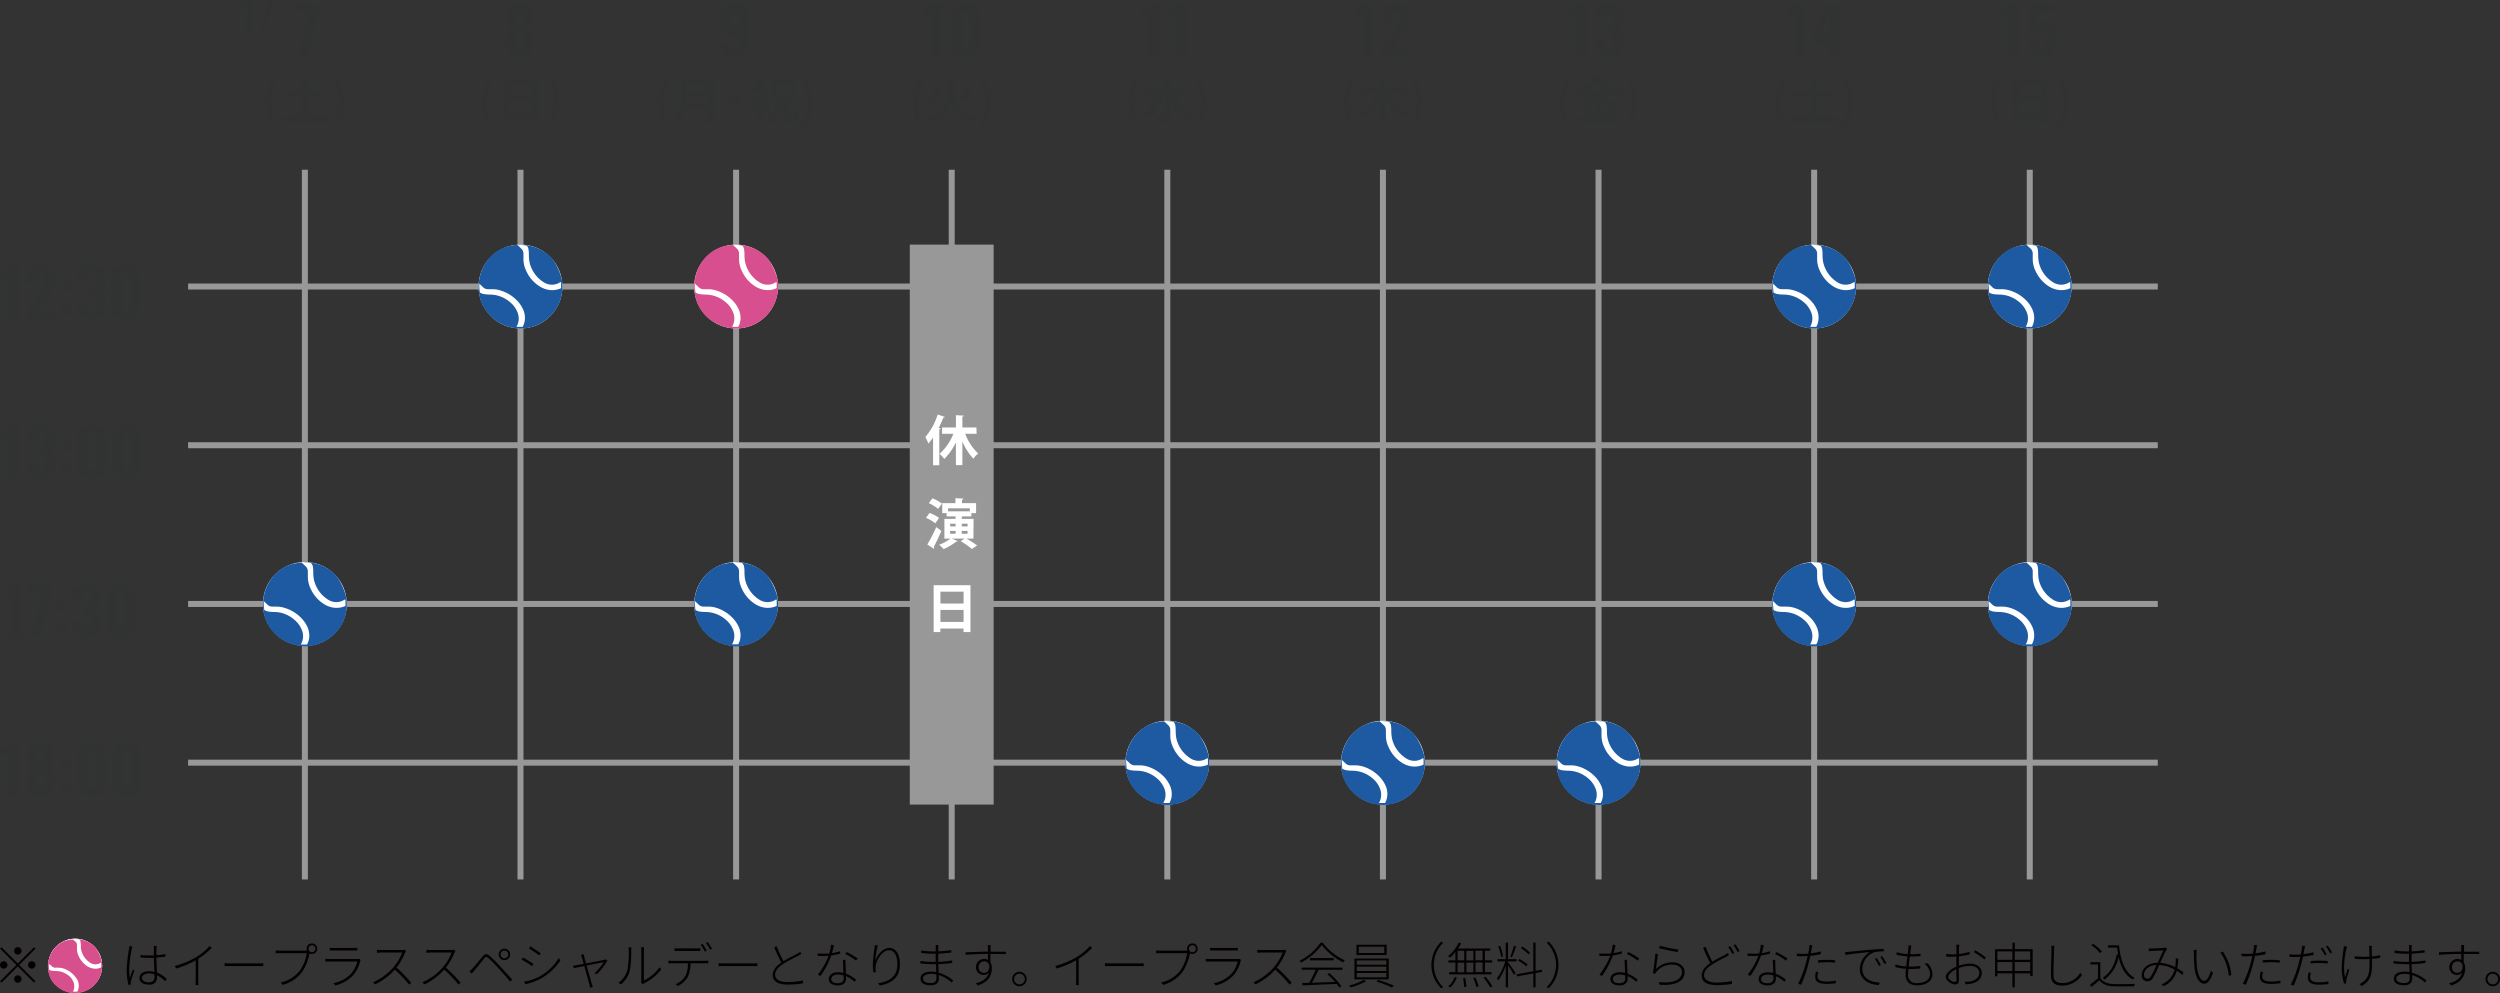<svg id="レイヤー_1" data-name="レイヤー 1" xmlns="http://www.w3.org/2000/svg" width="834.84" height="331.62" viewBox="0 0 834.84 331.62"><rect x="0" y="0" width="834.84" height="331.62" fill="#333333" stroke="none"/><defs><style>.cls-1{fill:#313232;}.cls-2{fill:#989898;}.cls-3{fill:#fff;}.cls-4{fill:#1d5aa2;}.cls-5{fill:#d74f8e;}.cls-6{fill:#d74f8d;}.cls-7{fill:#040000;}</style></defs><path id="パス_141970" data-name="パス 141970" class="cls-1" d="M453.43,43.41a14.42,14.42,0,0,1-2.08-7.84,14.39,14.39,0,0,1,2.08-7.89h-1.8a13.42,13.42,0,0,0-2.28,7.87,13.17,13.17,0,0,0,2.27,7.86ZM470,30.62h-6.43v-3.5c.33-.05.46-.15.48-.34l-2.65-.14v4h-6.41v2h5.52a16.48,16.48,0,0,1-6.18,6.67A10.83,10.83,0,0,1,455.79,41a18,18,0,0,0,5.56-6v7.65h2.17V34.92a19.36,19.36,0,0,0,5.55,6,8.94,8.94,0,0,1,1.56-1.8,17.22,17.22,0,0,1-6.29-6.5H470Zm1.5-2.94a14.31,14.31,0,0,1,2.07,7.83,14.44,14.44,0,0,1-2.07,7.9h1.8a13.54,13.54,0,0,0,2.28-7.88,13,13,0,0,0-2.28-7.85Z" transform="translate(-0.63 -1.43)"/><path id="パス_141958" data-name="パス 141958" class="cls-1" d="M93.43,43.41a14.42,14.42,0,0,1-2.08-7.84,14.39,14.39,0,0,1,2.08-7.89h-1.8a13.42,13.42,0,0,0-2.28,7.87,13.17,13.17,0,0,0,2.27,7.86ZM103.51,34h5.59v-2h-5.59V27.15c.32,0,.46-.17.47-.34l-2.67-.15v5.27h-5.5v2h5.5v6H94.68v2h15.54v-2h-6.71Zm7.94-6.3a14.31,14.31,0,0,1,2.07,7.83,14.52,14.52,0,0,1-2.07,7.9h1.8a13.54,13.54,0,0,0,2.28-7.88,13,13,0,0,0-2.28-7.85Z" transform="translate(-0.63 -1.43)"/><path id="パス_141972" data-name="パス 141972" class="cls-1" d="M525.43,43.41a14.42,14.42,0,0,1-2.08-7.84,14.39,14.39,0,0,1,2.08-7.89h-1.8a13.42,13.42,0,0,0-2.28,7.87,13.17,13.17,0,0,0,2.27,7.86ZM540.71,37V35.28h-5.29v-1.7h3.28v-.89a22.63,22.63,0,0,0,2.6,1.63,10.45,10.45,0,0,1,1.36-1.81,18.54,18.54,0,0,1-7.1-5.48.47.47,0,0,0,.44-.34l-2.72-.15a18.7,18.7,0,0,1-7,6.22,8.54,8.54,0,0,1,1.25,1.62,23.66,23.66,0,0,0,2.56-1.64v.84h3.16v1.7H528V37h2.6l-1.53.63a12.54,12.54,0,0,1,1.43,2.77h-3.35v1.75h14.5V40.43h-3.87a22.54,22.54,0,0,0,1.65-2.35.49.49,0,0,0,.47-.17L537.89,37Zm-7.45,3.4H531l1.37-.6A11.15,11.15,0,0,0,530.8,37h2.46Zm3.91,0h-1.75V37h2.37a17.64,17.64,0,0,1-1.65,2.9Zm-5.84-8.64a16.82,16.82,0,0,0,3-3.21,17.78,17.78,0,0,0,3.16,3.21Zm12.12-4.11a14.31,14.31,0,0,1,2.07,7.83,14.52,14.52,0,0,1-2.07,7.9h1.8a13.54,13.54,0,0,0,2.28-7.88,13,13,0,0,0-2.28-7.85Z" transform="translate(-0.63 -1.43)"/><path id="パス_141961" data-name="パス 141961" class="cls-1" d="M165.43,43.41a14.42,14.42,0,0,1-2.08-7.84,14.39,14.39,0,0,1,2.08-7.89h-1.8a13.42,13.42,0,0,0-2.28,7.87,13.17,13.17,0,0,0,2.27,7.86Zm3.31-1h2.1V41.31h7.31v1.11h2.2V27.64H168.74Zm9.41-9h-7.31V29.7h7.31Zm-7.31,2h7.31v3.8h-7.31Zm12.61-7.77a14.31,14.31,0,0,1,2.07,7.83,14.52,14.52,0,0,1-2.07,7.9h1.8a13.54,13.54,0,0,0,2.28-7.88,13,13,0,0,0-2.28-7.85Z" transform="translate(-0.63 -1.43)"/><path id="パス_141974" data-name="パス 141974" class="cls-1" d="M597.43,43.41a14.42,14.42,0,0,1-2.08-7.84,14.39,14.39,0,0,1,2.08-7.89h-1.8a13.42,13.42,0,0,0-2.28,7.87,13.17,13.17,0,0,0,2.27,7.86ZM607.51,34h5.59v-2h-5.59V27.15c.32,0,.46-.17.47-.34l-2.67-.15v5.27h-5.5v2h5.5v6h-6.63v2h15.54v-2h-6.71Zm7.94-6.3a14.31,14.31,0,0,1,2.07,7.83,14.52,14.52,0,0,1-2.07,7.9h1.8a13.54,13.54,0,0,0,2.28-7.88,13,13,0,0,0-2.28-7.85Z" transform="translate(-0.63 -1.43)"/><path id="パス_141976" data-name="パス 141976" class="cls-1" d="M669.43,43.41a14.42,14.42,0,0,1-2.08-7.84,14.39,14.39,0,0,1,2.08-7.89h-1.8a13.42,13.42,0,0,0-2.28,7.87,13.17,13.17,0,0,0,2.27,7.86Zm3.31-1h2.1V41.31h7.31v1.11h2.2V27.64H672.74Zm9.41-9h-7.31V29.7h7.31Zm-7.31,2h7.31v3.8h-7.31Zm12.61-7.77a14.31,14.31,0,0,1,2.07,7.83,14.52,14.52,0,0,1-2.07,7.9h1.8a13.54,13.54,0,0,0,2.28-7.88,13,13,0,0,0-2.28-7.85Z" transform="translate(-0.63 -1.43)"/><path id="パス_141966" data-name="パス 141966" class="cls-1" d="M309.43,43.41a14.42,14.42,0,0,1-2.08-7.84,14.39,14.39,0,0,1,2.08-7.89h-1.8a13.42,13.42,0,0,0-2.28,7.87,13.17,13.17,0,0,0,2.27,7.86Zm7.8-16.61v5.44c0,2.55-1.55,6.71-6.72,8.69A9.64,9.64,0,0,1,312,42.67a11.11,11.11,0,0,0,6.38-6.82A11.63,11.63,0,0,0,325,42.67a8.35,8.35,0,0,1,1.43-1.92c-5.34-2-7-5.93-7-8.53v-4.8c.29-.08.49-.24.52-.46l-1.64-.08ZM323.42,30a26.54,26.54,0,0,1-2.33,4.72s1.73.85,1.75.87a32.74,32.74,0,0,0,2.53-4.32.58.58,0,0,0,.53-.19Zm-10.7,5.88c1.47-1.23,2-3.27,2.27-5.41L312.93,30a7.05,7.05,0,0,1-2.06,4.71Zm14.73-8.21a14.31,14.31,0,0,1,2.07,7.83,14.52,14.52,0,0,1-2.07,7.9h1.8a13.54,13.54,0,0,0,2.28-7.88,13,13,0,0,0-2.28-7.85Z" transform="translate(-0.63 -1.43)"/><path id="パス_141968" data-name="パス 141968" class="cls-1" d="M381.43,43.41a14.42,14.42,0,0,1-2.08-7.84,14.39,14.39,0,0,1,2.08-7.89h-1.8a13.42,13.42,0,0,0-2.28,7.87,13.17,13.17,0,0,0,2.27,7.86Zm10.16-16.3c.33,0,.44-.16.46-.34l-2.63-.12V40c0,.42-.07.42-1.19.42-.51,0-1.16,0-1.84,0a8,8,0,0,1,.8,2.28c3.64,0,4.4-.56,4.4-2.67V35a13.22,13.22,0,0,0,5.46,6.48,8.73,8.73,0,0,1,1.58-1.9,11.66,11.66,0,0,1-4.95-4.71A34.5,34.5,0,0,0,397.81,31a.69.69,0,0,0,.57-.14l-2.13-1.58a25.84,25.84,0,0,1-3.45,3.79,22.18,22.18,0,0,1-1.21-3.43Zm-4.18,3.75H382.8v2.06h3.71a11.18,11.18,0,0,1-4.27,6.71,7.65,7.65,0,0,1,1.7,1.61c2.43-1.8,4.25-5.25,5-9.53a.64.64,0,0,0,.23-.33l-1.42-.61Zm12-3.18a14.31,14.31,0,0,1,2.07,7.83,14.52,14.52,0,0,1-2.07,7.9h1.8a13.54,13.54,0,0,0,2.28-7.88,13,13,0,0,0-2.28-7.85Z" transform="translate(-0.63 -1.43)"/><rect id="長方形_28998" data-name="長方形 28998" class="cls-2" x="100.81" y="56.68" width="2" height="237"/><rect id="長方形_29283" data-name="長方形 29283" class="cls-2" x="532.81" y="56.68" width="2" height="237"/><rect id="長方形_29001" data-name="長方形 29001" class="cls-2" x="62.81" y="147.68" width="657.75" height="2"/><rect id="長方形_29004" data-name="長方形 29004" class="cls-2" x="62.81" y="200.68" width="657.75" height="2"/><rect id="長方形_29007" data-name="長方形 29007" class="cls-2" x="62.81" y="253.68" width="657.75" height="2"/><rect id="長方形_28999" data-name="長方形 28999" class="cls-2" x="62.81" y="94.68" width="657.75" height="2"/><rect id="長方形_29000" data-name="長方形 29000" class="cls-2" x="172.81" y="56.68" width="2" height="237"/><rect id="長方形_29284" data-name="長方形 29284" class="cls-2" x="604.81" y="56.68" width="2" height="237"/><rect id="長方形_29002" data-name="長方形 29002" class="cls-2" x="244.81" y="56.68" width="2" height="237"/><rect id="長方形_29285" data-name="長方形 29285" class="cls-2" x="676.81" y="56.68" width="2" height="237"/><rect id="長方形_29003" data-name="長方形 29003" class="cls-2" x="316.81" y="56.68" width="2" height="237"/><rect id="長方形_29005" data-name="長方形 29005" class="cls-2" x="388.81" y="56.68" width="2" height="237"/><rect id="長方形_29006" data-name="長方形 29006" class="cls-2" x="460.81" y="56.68" width="2" height="237"/><g id="グループ_67390" data-name="グループ 67390"><circle id="楕円形_3502" data-name="楕円形 3502" class="cls-3" cx="101.81" cy="201.68" r="14"/><path id="パス_360" data-name="パス 360" class="cls-4" d="M115.81,201.59a5,5,0,0,1-5.47.18,10.65,10.65,0,0,1-4.9-6.87,13.34,13.34,0,0,1-.2-2.1c0-.63,0-1.26-.1-1.9a2.3,2.3,0,0,0-.48-1.25.57.57,0,0,0-.22-.16,5.61,5.61,0,0,0-1.4-.23l-1.45-.08a.18.18,0,0,1-.1,0l.67,0a14.5,14.5,0,0,1,8.45,2.48,10.31,10.31,0,0,1,3.26,3.44,21.32,21.32,0,0,1,2.25,5.24,11.18,11.18,0,0,1,.32,2.44,14.44,14.44,0,0,1-.73,5,13.27,13.27,0,0,1-3,5,14.33,14.33,0,0,1-7.72,4.21,12.68,12.68,0,0,1-4.3.13,14.83,14.83,0,0,1-7.6-3.42,12.86,12.86,0,0,1-3.23-4.13,13.61,13.61,0,0,1-1.28-4.33,14.64,14.64,0,0,1,.64-6.6,14.38,14.38,0,0,1,3.55-5.7,12.08,12.08,0,0,1,6-3.26,20.6,20.6,0,0,1,2.46-.38.26.26,0,0,1,.25.1c.29.29.6.56.9.85s.36.34.53.52a2.31,2.31,0,0,1,.52,1.49c0,.56,0,1.13,0,1.7a9.1,9.1,0,0,0,.91,4,11.79,11.79,0,0,0,4.33,5.1,8.25,8.25,0,0,0,3.42,1.3,7.27,7.27,0,0,0,3.85-.56.13.13,0,0,0,.06-.1q0-.51,0-1c0-.21,0-.42,0-.62A.53.53,0,0,0,115.81,201.59Zm-27.12.57,0,0c0,.35,0,.7,0,1,0,.61.12,1.22.16,1.82a.19.19,0,0,0,.11.18,3.69,3.69,0,0,0,1.23.47,15.86,15.86,0,0,0,2.17.17,11.5,11.5,0,0,1,1.86.2A10.62,10.62,0,0,1,99,208.45a8.33,8.33,0,0,1,2.32,3.1,5.5,5.5,0,0,1,0,4.66c-.07.15-.15.29-.23.45h2a.11.11,0,0,0,.09-.06,6.22,6.22,0,0,0,.71-2.41,6.83,6.83,0,0,0-.54-3.25,10.25,10.25,0,0,0-2.35-3.36,12.73,12.73,0,0,0-5-3.05A9.2,9.2,0,0,0,93,204c-.46,0-.92,0-1.38,0a2.34,2.34,0,0,1-1.68-.65c-.15-.14-.29-.29-.43-.43Z" transform="translate(-0.63 -1.43)"/></g><g id="グループ_71953" data-name="グループ 71953"><circle id="楕円形_3502-2" data-name="楕円形 3502-2" class="cls-3" cx="245.81" cy="95.68" r="14"/><path id="パス_360-2" data-name="パス 360-2" class="cls-5" d="M259.81,95.59a5,5,0,0,1-5.47.18,10.65,10.65,0,0,1-4.9-6.87,13.34,13.34,0,0,1-.2-2.1c0-.63,0-1.26-.1-1.9a2.3,2.3,0,0,0-.48-1.25.57.57,0,0,0-.22-.16,5.61,5.61,0,0,0-1.4-.23l-1.45-.08a.18.18,0,0,1-.1,0l.67,0a14.5,14.5,0,0,1,8.45,2.48A10.31,10.31,0,0,1,257.87,89a21.32,21.32,0,0,1,2.25,5.24,11.18,11.18,0,0,1,.32,2.44,14.44,14.44,0,0,1-.73,5,13.27,13.27,0,0,1-3,5,14.33,14.33,0,0,1-7.72,4.21,12.68,12.68,0,0,1-4.3.13,14.83,14.83,0,0,1-7.6-3.42,12.86,12.86,0,0,1-3.23-4.13,13.61,13.61,0,0,1-1.28-4.33,14.64,14.64,0,0,1,.64-6.6,14.38,14.38,0,0,1,3.55-5.7,12.08,12.08,0,0,1,6-3.26,20.6,20.6,0,0,1,2.46-.38.26.26,0,0,1,.25.1c.29.29.6.56.9.85s.36.34.53.52a2.31,2.31,0,0,1,.52,1.49c0,.56,0,1.13,0,1.7a9.1,9.1,0,0,0,.91,4,11.79,11.79,0,0,0,4.33,5.1,8.25,8.25,0,0,0,3.42,1.3,7.27,7.27,0,0,0,3.85-.56.13.13,0,0,0,.06-.1q0-.51,0-1c0-.21,0-.42,0-.62A.53.53,0,0,0,259.81,95.59Zm-27.12.57,0,0c0,.35,0,.7,0,1,0,.61.12,1.22.16,1.82a.19.19,0,0,0,.11.18,3.69,3.69,0,0,0,1.23.47,15.86,15.86,0,0,0,2.17.17,11.5,11.5,0,0,1,1.86.2,10.62,10.62,0,0,1,4.79,2.38,8.33,8.33,0,0,1,2.32,3.1,5.5,5.5,0,0,1,0,4.66c-.07.15-.15.29-.23.45h2a.11.11,0,0,0,.09-.06,6.22,6.22,0,0,0,.71-2.41,6.83,6.83,0,0,0-.54-3.25,10.25,10.25,0,0,0-2.35-3.36,12.73,12.73,0,0,0-5-3A9.2,9.2,0,0,0,237,98c-.46,0-.92,0-1.38,0a2.34,2.34,0,0,1-1.68-.65c-.15-.14-.29-.29-.43-.43Z" transform="translate(-0.63 -1.43)"/></g><g id="グループ_68439" data-name="グループ 68439"><circle id="楕円形_3502-3" data-name="楕円形 3502-3" class="cls-3" cx="245.81" cy="201.68" r="14"/><path id="パス_360-3" data-name="パス 360-3" class="cls-4" d="M259.81,201.59a5,5,0,0,1-5.47.18,10.65,10.65,0,0,1-4.9-6.87,13.34,13.34,0,0,1-.2-2.1c0-.63,0-1.26-.1-1.9a2.3,2.3,0,0,0-.48-1.25.57.57,0,0,0-.22-.16,5.61,5.61,0,0,0-1.4-.23l-1.45-.08a.18.18,0,0,1-.1,0l.67,0a14.5,14.5,0,0,1,8.45,2.48,10.31,10.31,0,0,1,3.26,3.44,21.32,21.32,0,0,1,2.25,5.24,11.18,11.18,0,0,1,.32,2.44,14.44,14.44,0,0,1-.73,5,13.27,13.27,0,0,1-3,5,14.33,14.33,0,0,1-7.72,4.21,12.68,12.68,0,0,1-4.3.13,14.83,14.83,0,0,1-7.6-3.42,12.86,12.86,0,0,1-3.23-4.13,13.61,13.61,0,0,1-1.28-4.33,14.64,14.64,0,0,1,.64-6.6,14.38,14.38,0,0,1,3.55-5.7,12.08,12.08,0,0,1,6-3.26,20.6,20.6,0,0,1,2.46-.38.26.26,0,0,1,.25.1c.29.29.6.56.9.85s.36.34.53.52a2.31,2.31,0,0,1,.52,1.49c0,.56,0,1.13,0,1.7a9.1,9.1,0,0,0,.91,4,11.79,11.79,0,0,0,4.33,5.1,8.25,8.25,0,0,0,3.42,1.3,7.27,7.27,0,0,0,3.85-.56.13.13,0,0,0,.06-.1q0-.51,0-1c0-.21,0-.42,0-.62A.53.53,0,0,0,259.81,201.59Zm-27.12.57,0,0c0,.35,0,.7,0,1,0,.61.12,1.22.16,1.82a.19.19,0,0,0,.11.18,3.69,3.69,0,0,0,1.23.47,15.86,15.86,0,0,0,2.17.17,11.5,11.5,0,0,1,1.86.2,10.62,10.62,0,0,1,4.79,2.38,8.33,8.33,0,0,1,2.32,3.1,5.5,5.5,0,0,1,0,4.66c-.07.15-.15.29-.23.45h2a.11.11,0,0,0,.09-.06,6.22,6.22,0,0,0,.71-2.41,6.83,6.83,0,0,0-.54-3.25,10.25,10.25,0,0,0-2.35-3.36,12.73,12.73,0,0,0-5-3.05A9.2,9.2,0,0,0,237,204c-.46,0-.92,0-1.38,0a2.34,2.34,0,0,1-1.68-.65c-.15-.14-.29-.29-.43-.43Z" transform="translate(-0.63 -1.43)"/></g><g id="グループ_71955" data-name="グループ 71955"><circle id="楕円形_3502-4" data-name="楕円形 3502-4" class="cls-3" cx="677.81" cy="201.68" r="14"/><path id="パス_360-4" data-name="パス 360-4" class="cls-4" d="M691.81,201.59a5,5,0,0,1-5.47.18,10.65,10.65,0,0,1-4.9-6.87,13.34,13.34,0,0,1-.2-2.1c0-.63,0-1.26-.1-1.9a2.3,2.3,0,0,0-.48-1.25.57.57,0,0,0-.22-.16,5.61,5.61,0,0,0-1.4-.23l-1.45-.08a.18.18,0,0,1-.1,0l.67,0a14.5,14.5,0,0,1,8.45,2.48,10.31,10.31,0,0,1,3.26,3.44,21.32,21.32,0,0,1,2.25,5.24,11.18,11.18,0,0,1,.32,2.44,14.44,14.44,0,0,1-.73,5,13.27,13.27,0,0,1-3,5,14.33,14.33,0,0,1-7.72,4.21,12.68,12.68,0,0,1-4.3.13,14.83,14.83,0,0,1-7.6-3.42,12.86,12.86,0,0,1-3.23-4.13,13.61,13.61,0,0,1-1.28-4.33,14.64,14.64,0,0,1,.64-6.6,14.38,14.38,0,0,1,3.55-5.7,12.08,12.08,0,0,1,6-3.26,20.6,20.6,0,0,1,2.46-.38.26.26,0,0,1,.25.1c.29.29.6.56.9.85s.36.34.53.52a2.31,2.31,0,0,1,.52,1.49c0,.56,0,1.13,0,1.7a9.1,9.1,0,0,0,.91,4,11.79,11.79,0,0,0,4.33,5.1,8.25,8.25,0,0,0,3.42,1.3,7.27,7.27,0,0,0,3.85-.56.13.13,0,0,0,.06-.1q0-.51,0-1c0-.21,0-.42,0-.62A.53.53,0,0,0,691.81,201.59Zm-27.12.57,0,0c0,.35,0,.7,0,1,.05.61.12,1.22.16,1.82a.19.19,0,0,0,.11.18,3.69,3.69,0,0,0,1.23.47,15.86,15.86,0,0,0,2.17.17,11.5,11.5,0,0,1,1.86.2,10.62,10.62,0,0,1,4.79,2.38,8.33,8.33,0,0,1,2.32,3.1,5.5,5.5,0,0,1,0,4.66c-.07.15-.15.29-.23.45h2a.11.11,0,0,0,.09-.06,6.22,6.22,0,0,0,.71-2.41,6.83,6.83,0,0,0-.54-3.25,10.25,10.25,0,0,0-2.35-3.36,12.73,12.73,0,0,0-5-3.05A9.2,9.2,0,0,0,669,204c-.46,0-.92,0-1.38,0a2.34,2.34,0,0,1-1.68-.65l-.43-.43Z" transform="translate(-0.63 -1.43)"/></g><g id="グループ_68444" data-name="グループ 68444"><circle id="楕円形_3502-5" data-name="楕円形 3502-5" class="cls-3" cx="389.81" cy="254.68" r="14"/><path id="パス_360-5" data-name="パス 360-5" class="cls-4" d="M403.81,254.59a5,5,0,0,1-5.47.18,10.65,10.65,0,0,1-4.9-6.87,13.34,13.34,0,0,1-.2-2.1c0-.63,0-1.26-.1-1.9a2.3,2.3,0,0,0-.48-1.25.57.57,0,0,0-.22-.16,5.61,5.61,0,0,0-1.4-.23l-1.45-.08a.18.18,0,0,1-.1,0l.67,0a14.5,14.5,0,0,1,8.45,2.48,10.31,10.31,0,0,1,3.26,3.44,21.32,21.32,0,0,1,2.25,5.24,11.18,11.18,0,0,1,.32,2.44,14.44,14.44,0,0,1-.73,5,13.27,13.27,0,0,1-3,5,14.33,14.33,0,0,1-7.72,4.21,12.68,12.68,0,0,1-4.3.13,14.83,14.83,0,0,1-7.6-3.42,12.86,12.86,0,0,1-3.23-4.13,13.61,13.61,0,0,1-1.28-4.33,14.64,14.64,0,0,1,.64-6.6,14.38,14.38,0,0,1,3.55-5.7,12.08,12.08,0,0,1,6-3.26,20.6,20.6,0,0,1,2.46-.38.26.26,0,0,1,.25.1c.29.29.6.56.9.85s.36.34.53.52a2.31,2.31,0,0,1,.52,1.49c0,.56,0,1.13,0,1.7a9.1,9.1,0,0,0,.91,4,11.79,11.79,0,0,0,4.33,5.1,8.25,8.25,0,0,0,3.42,1.3,7.27,7.27,0,0,0,3.85-.56.13.13,0,0,0,.06-.1q0-.51,0-1c0-.21,0-.42,0-.62A.53.53,0,0,0,403.81,254.59Zm-27.12.57,0,0c0,.35,0,.7,0,1,.05.61.12,1.22.16,1.82a.19.19,0,0,0,.11.18,3.69,3.69,0,0,0,1.23.47,15.86,15.86,0,0,0,2.17.17,11.5,11.5,0,0,1,1.86.2,10.62,10.62,0,0,1,4.79,2.38,8.33,8.33,0,0,1,2.32,3.1,5.5,5.5,0,0,1,0,4.66c-.07.15-.15.29-.23.45h2a.11.11,0,0,0,.09-.06,6.22,6.22,0,0,0,.71-2.41,6.83,6.83,0,0,0-.54-3.25,10.25,10.25,0,0,0-2.35-3.36,12.73,12.73,0,0,0-5-3.05A9.2,9.2,0,0,0,381,257c-.46,0-.92,0-1.38,0a2.34,2.34,0,0,1-1.68-.65l-.43-.43Z" transform="translate(-0.63 -1.43)"/></g><g id="グループ_68445" data-name="グループ 68445"><circle id="楕円形_3502-6" data-name="楕円形 3502-6" class="cls-3" cx="461.81" cy="254.68" r="14"/><path id="パス_360-6" data-name="パス 360-6" class="cls-4" d="M475.81,254.59a5,5,0,0,1-5.47.18,10.65,10.65,0,0,1-4.9-6.87,13.34,13.34,0,0,1-.2-2.1c0-.63,0-1.26-.1-1.9a2.3,2.3,0,0,0-.48-1.25.57.57,0,0,0-.22-.16,5.61,5.61,0,0,0-1.4-.23l-1.45-.08a.18.18,0,0,1-.1,0l.67,0a14.5,14.5,0,0,1,8.45,2.48,10.31,10.31,0,0,1,3.26,3.44,21.32,21.32,0,0,1,2.25,5.24,11.18,11.18,0,0,1,.32,2.44,14.44,14.44,0,0,1-.73,5,13.27,13.27,0,0,1-3,5,14.33,14.33,0,0,1-7.72,4.21,12.68,12.68,0,0,1-4.3.13,14.83,14.83,0,0,1-7.6-3.42,12.86,12.86,0,0,1-3.23-4.13,13.61,13.61,0,0,1-1.28-4.33,14.64,14.64,0,0,1,.64-6.6,14.38,14.38,0,0,1,3.55-5.7,12.08,12.08,0,0,1,6-3.26,20.6,20.6,0,0,1,2.46-.38.26.26,0,0,1,.25.1c.29.29.6.56.9.85s.36.34.53.52a2.31,2.31,0,0,1,.52,1.49c0,.56,0,1.13,0,1.7a9.1,9.1,0,0,0,.91,4,11.79,11.79,0,0,0,4.33,5.1,8.25,8.25,0,0,0,3.42,1.3,7.27,7.27,0,0,0,3.85-.56.13.13,0,0,0,.06-.1q0-.51,0-1c0-.21,0-.42,0-.62A.53.53,0,0,0,475.81,254.59Zm-27.12.57,0,0c0,.35,0,.7,0,1,.05.61.12,1.22.16,1.82a.19.19,0,0,0,.11.18,3.69,3.69,0,0,0,1.23.47,15.86,15.86,0,0,0,2.17.17,11.5,11.5,0,0,1,1.86.2,10.62,10.62,0,0,1,4.79,2.38,8.33,8.33,0,0,1,2.32,3.1,5.5,5.5,0,0,1,0,4.66c-.07.15-.15.29-.23.45h2a.11.11,0,0,0,.09-.06,6.22,6.22,0,0,0,.71-2.41,6.83,6.83,0,0,0-.54-3.25,10.25,10.25,0,0,0-2.35-3.36,12.73,12.73,0,0,0-5-3.05A9.2,9.2,0,0,0,453,257c-.46,0-.92,0-1.38,0a2.34,2.34,0,0,1-1.68-.65l-.43-.43Z" transform="translate(-0.63 -1.43)"/></g><g id="グループ_68446" data-name="グループ 68446"><circle id="楕円形_3502-7" data-name="楕円形 3502-7" class="cls-3" cx="533.81" cy="254.68" r="14"/><path id="パス_360-7" data-name="パス 360-7" class="cls-4" d="M547.81,254.59a5,5,0,0,1-5.47.18,10.65,10.65,0,0,1-4.9-6.87,13.34,13.34,0,0,1-.2-2.1c0-.63,0-1.26-.1-1.9a2.3,2.3,0,0,0-.48-1.25.57.57,0,0,0-.22-.16,5.61,5.61,0,0,0-1.4-.23l-1.45-.08a.18.18,0,0,1-.1,0l.67,0a14.5,14.5,0,0,1,8.45,2.48,10.31,10.31,0,0,1,3.26,3.44,21.32,21.32,0,0,1,2.25,5.24,11.18,11.18,0,0,1,.32,2.44,14.44,14.44,0,0,1-.73,5,13.27,13.27,0,0,1-3,5,14.33,14.33,0,0,1-7.72,4.21,12.68,12.68,0,0,1-4.3.13,14.83,14.83,0,0,1-7.6-3.42,12.86,12.86,0,0,1-3.23-4.13,13.61,13.61,0,0,1-1.28-4.33,14.64,14.64,0,0,1,.64-6.6,14.38,14.38,0,0,1,3.55-5.7,12.08,12.08,0,0,1,6-3.26,20.6,20.6,0,0,1,2.46-.38.26.26,0,0,1,.25.1c.29.29.6.56.9.85s.36.34.53.52a2.31,2.31,0,0,1,.52,1.49c0,.56,0,1.13,0,1.7a9.1,9.1,0,0,0,.91,4,11.79,11.79,0,0,0,4.33,5.1,8.25,8.25,0,0,0,3.42,1.3,7.27,7.27,0,0,0,3.85-.56.13.13,0,0,0,.06-.1q0-.51,0-1c0-.21,0-.42,0-.62A.53.53,0,0,0,547.81,254.59Zm-27.12.57,0,0c0,.35,0,.7,0,1,.05.61.12,1.22.16,1.82a.19.19,0,0,0,.11.18,3.69,3.69,0,0,0,1.23.47,15.86,15.86,0,0,0,2.17.17,11.5,11.5,0,0,1,1.86.2,10.62,10.62,0,0,1,4.79,2.38,8.33,8.33,0,0,1,2.32,3.1,5.5,5.5,0,0,1,0,4.66c-.07.15-.15.29-.23.45h2a.11.11,0,0,0,.09-.06,6.22,6.22,0,0,0,.71-2.41,6.83,6.83,0,0,0-.54-3.25,10.25,10.25,0,0,0-2.35-3.36,12.73,12.73,0,0,0-5-3.05A9.2,9.2,0,0,0,525,257c-.46,0-.92,0-1.38,0a2.34,2.34,0,0,1-1.68-.65l-.43-.43Z" transform="translate(-0.63 -1.43)"/></g><g id="グループ_68447" data-name="グループ 68447"><circle id="楕円形_3502-8" data-name="楕円形 3502-8" class="cls-3" cx="605.81" cy="95.68" r="14"/><path id="パス_360-8" data-name="パス 360-8" class="cls-4" d="M619.81,95.59a5,5,0,0,1-5.47.18,10.65,10.65,0,0,1-4.9-6.87,13.34,13.34,0,0,1-.2-2.1c0-.63,0-1.26-.1-1.9a2.3,2.3,0,0,0-.48-1.25.57.57,0,0,0-.22-.16,5.61,5.61,0,0,0-1.4-.23l-1.45-.08a.18.18,0,0,1-.1,0l.67,0a14.5,14.5,0,0,1,8.45,2.48A10.31,10.31,0,0,1,617.87,89a21.32,21.32,0,0,1,2.25,5.24,11.18,11.18,0,0,1,.32,2.44,14.44,14.44,0,0,1-.73,5,13.27,13.27,0,0,1-3,5,14.33,14.33,0,0,1-7.72,4.21,12.68,12.68,0,0,1-4.3.13,14.83,14.83,0,0,1-7.6-3.42,12.86,12.86,0,0,1-3.23-4.13,13.61,13.61,0,0,1-1.28-4.33,14.64,14.64,0,0,1,.64-6.6,14.38,14.38,0,0,1,3.55-5.7,12.08,12.08,0,0,1,6-3.26,20.6,20.6,0,0,1,2.46-.38.26.26,0,0,1,.25.1c.29.29.6.56.9.85s.36.34.53.52a2.31,2.31,0,0,1,.52,1.49c0,.56,0,1.13,0,1.7a9.1,9.1,0,0,0,.91,4,11.79,11.79,0,0,0,4.33,5.1,8.25,8.25,0,0,0,3.42,1.3,7.27,7.27,0,0,0,3.85-.56.13.13,0,0,0,.06-.1q0-.51,0-1c0-.21,0-.42,0-.62A.53.53,0,0,0,619.81,95.59Zm-27.12.57,0,0c0,.35,0,.7,0,1,.05.61.12,1.22.16,1.82a.19.19,0,0,0,.11.18,3.69,3.69,0,0,0,1.23.47,15.86,15.86,0,0,0,2.17.17,11.5,11.5,0,0,1,1.86.2,10.62,10.62,0,0,1,4.79,2.38,8.33,8.33,0,0,1,2.32,3.1,5.5,5.5,0,0,1,0,4.66c-.07.15-.15.29-.23.45h2a.11.11,0,0,0,.09-.06,6.22,6.22,0,0,0,.71-2.41,6.83,6.83,0,0,0-.54-3.25,10.25,10.25,0,0,0-2.35-3.36,12.73,12.73,0,0,0-5-3A9.2,9.2,0,0,0,597,98c-.46,0-.92,0-1.38,0a2.34,2.34,0,0,1-1.68-.65l-.43-.43Z" transform="translate(-0.63 -1.43)"/></g><g id="グループ_68448" data-name="グループ 68448"><circle id="楕円形_3502-9" data-name="楕円形 3502-9" class="cls-3" cx="605.81" cy="201.68" r="14"/><path id="パス_360-9" data-name="パス 360-9" class="cls-4" d="M619.81,201.59a5,5,0,0,1-5.47.18,10.65,10.65,0,0,1-4.9-6.87,13.34,13.34,0,0,1-.2-2.1c0-.63,0-1.26-.1-1.9a2.3,2.3,0,0,0-.48-1.25.57.57,0,0,0-.22-.16,5.61,5.61,0,0,0-1.4-.23l-1.45-.08a.18.18,0,0,1-.1,0l.67,0a14.5,14.5,0,0,1,8.45,2.48,10.31,10.31,0,0,1,3.26,3.44,21.32,21.32,0,0,1,2.25,5.24,11.18,11.18,0,0,1,.32,2.44,14.44,14.44,0,0,1-.73,5,13.27,13.27,0,0,1-3,5,14.33,14.33,0,0,1-7.72,4.21,12.68,12.68,0,0,1-4.3.13,14.83,14.83,0,0,1-7.6-3.42,12.86,12.86,0,0,1-3.23-4.13,13.61,13.61,0,0,1-1.28-4.33,14.64,14.64,0,0,1,.64-6.6,14.38,14.38,0,0,1,3.55-5.7,12.08,12.08,0,0,1,6-3.26,20.6,20.6,0,0,1,2.46-.38.26.26,0,0,1,.25.1c.29.29.6.56.9.85s.36.34.53.52a2.31,2.31,0,0,1,.52,1.49c0,.56,0,1.13,0,1.7a9.1,9.1,0,0,0,.91,4,11.79,11.79,0,0,0,4.33,5.1,8.25,8.25,0,0,0,3.42,1.3,7.27,7.27,0,0,0,3.85-.56.13.13,0,0,0,.06-.1q0-.51,0-1c0-.21,0-.42,0-.62A.53.53,0,0,0,619.81,201.59Zm-27.12.57,0,0c0,.35,0,.7,0,1,.05.61.12,1.22.16,1.82a.19.19,0,0,0,.11.18,3.69,3.69,0,0,0,1.23.47,15.86,15.86,0,0,0,2.17.17,11.5,11.5,0,0,1,1.86.2,10.62,10.62,0,0,1,4.79,2.38,8.33,8.33,0,0,1,2.32,3.1,5.5,5.5,0,0,1,0,4.66c-.07.15-.15.29-.23.45h2a.11.11,0,0,0,.09-.06,6.22,6.22,0,0,0,.71-2.41,6.83,6.83,0,0,0-.54-3.25,10.25,10.25,0,0,0-2.35-3.36,12.73,12.73,0,0,0-5-3.05A9.2,9.2,0,0,0,597,204c-.46,0-.92,0-1.38,0a2.34,2.34,0,0,1-1.68-.65l-.43-.43Z" transform="translate(-0.63 -1.43)"/></g><g id="グループ_68440" data-name="グループ 68440"><circle id="楕円形_3502-10" data-name="楕円形 3502-10" class="cls-3" cx="173.81" cy="95.68" r="14"/><path id="パス_360-10" data-name="パス 360-10" class="cls-4" d="M187.81,95.59a5,5,0,0,1-5.47.18,10.65,10.65,0,0,1-4.9-6.87,13.34,13.34,0,0,1-.2-2.1c0-.63,0-1.26-.1-1.9a2.3,2.3,0,0,0-.48-1.25.57.57,0,0,0-.22-.16,5.61,5.61,0,0,0-1.4-.23l-1.45-.08a.18.18,0,0,1-.1,0l.67,0a14.5,14.5,0,0,1,8.45,2.48A10.31,10.31,0,0,1,185.87,89a21.32,21.32,0,0,1,2.25,5.24,11.18,11.18,0,0,1,.32,2.44,14.44,14.44,0,0,1-.73,5,13.27,13.27,0,0,1-3,5,14.33,14.33,0,0,1-7.72,4.21,12.68,12.68,0,0,1-4.3.13,14.83,14.83,0,0,1-7.6-3.42,12.86,12.86,0,0,1-3.23-4.13,13.61,13.61,0,0,1-1.28-4.33,14.64,14.64,0,0,1,.64-6.6,14.38,14.38,0,0,1,3.55-5.7,12.08,12.08,0,0,1,6-3.26,20.6,20.6,0,0,1,2.46-.38.26.26,0,0,1,.25.1c.29.29.6.56.9.85s.36.34.53.52a2.31,2.31,0,0,1,.52,1.49c0,.56,0,1.13,0,1.7a9.1,9.1,0,0,0,.91,4,11.79,11.79,0,0,0,4.33,5.1,8.25,8.25,0,0,0,3.42,1.3,7.27,7.27,0,0,0,3.85-.56.13.13,0,0,0,.06-.1q0-.51,0-1c0-.21,0-.42,0-.62A.53.53,0,0,0,187.81,95.59Zm-27.12.57,0,0c0,.35,0,.7,0,1,0,.61.12,1.22.16,1.82a.19.19,0,0,0,.11.18,3.69,3.69,0,0,0,1.23.47,15.86,15.86,0,0,0,2.17.17,11.5,11.5,0,0,1,1.86.2,10.62,10.62,0,0,1,4.79,2.38,8.33,8.33,0,0,1,2.32,3.1,5.5,5.5,0,0,1,0,4.66c-.07.15-.15.29-.23.45h2a.11.11,0,0,0,.09-.06,6.22,6.22,0,0,0,.71-2.41,6.83,6.83,0,0,0-.54-3.25,10.25,10.25,0,0,0-2.35-3.36,12.73,12.73,0,0,0-5-3A9.2,9.2,0,0,0,165,98c-.46,0-.92,0-1.38,0a2.34,2.34,0,0,1-1.68-.65c-.15-.14-.29-.29-.43-.43Z" transform="translate(-0.63 -1.43)"/></g><g id="グループ_71954" data-name="グループ 71954"><circle id="楕円形_3502-12" data-name="楕円形 3502-12" class="cls-3" cx="677.81" cy="95.68" r="14"/><path id="パス_360-12" data-name="パス 360-12" class="cls-4" d="M691.81,95.59a5,5,0,0,1-5.47.18,10.65,10.65,0,0,1-4.9-6.87,13.34,13.34,0,0,1-.2-2.1c0-.63,0-1.26-.1-1.9a2.3,2.3,0,0,0-.48-1.25.57.57,0,0,0-.22-.16,5.61,5.61,0,0,0-1.4-.23l-1.45-.08a.18.18,0,0,1-.1,0l.67,0a14.5,14.5,0,0,1,8.45,2.48A10.31,10.31,0,0,1,689.87,89a21.32,21.32,0,0,1,2.25,5.24,11.18,11.18,0,0,1,.32,2.44,14.44,14.44,0,0,1-.73,5,13.27,13.27,0,0,1-3,5,14.33,14.33,0,0,1-7.72,4.21,12.68,12.68,0,0,1-4.3.13,14.83,14.83,0,0,1-7.6-3.42,12.86,12.86,0,0,1-3.23-4.13,13.61,13.61,0,0,1-1.28-4.33,14.64,14.64,0,0,1,.64-6.6,14.38,14.38,0,0,1,3.55-5.7,12.08,12.08,0,0,1,6-3.26,20.6,20.6,0,0,1,2.46-.38.26.26,0,0,1,.25.1c.29.29.6.56.9.85s.36.34.53.52a2.31,2.31,0,0,1,.52,1.49c0,.56,0,1.13,0,1.7a9.1,9.1,0,0,0,.91,4,11.79,11.79,0,0,0,4.33,5.1,8.25,8.25,0,0,0,3.42,1.3,7.27,7.27,0,0,0,3.85-.56.13.13,0,0,0,.06-.1q0-.51,0-1c0-.21,0-.42,0-.62A.53.53,0,0,0,691.81,95.59Zm-27.12.57,0,0c0,.35,0,.7,0,1,.05.61.12,1.22.16,1.82a.19.19,0,0,0,.11.18,3.69,3.69,0,0,0,1.23.47,15.86,15.86,0,0,0,2.17.17,11.5,11.5,0,0,1,1.86.2,10.62,10.62,0,0,1,4.79,2.38,8.33,8.33,0,0,1,2.32,3.1,5.5,5.5,0,0,1,0,4.66c-.07.15-.15.29-.23.45h2a.11.11,0,0,0,.09-.06,6.22,6.22,0,0,0,.71-2.41,6.83,6.83,0,0,0-.54-3.25,10.25,10.25,0,0,0-2.35-3.36,12.73,12.73,0,0,0-5-3A9.2,9.2,0,0,0,669,98c-.46,0-.92,0-1.38,0a2.34,2.34,0,0,1-1.68-.65l-.43-.43Z" transform="translate(-0.63 -1.43)"/></g><g id="グループ_68437" data-name="グループ 68437"><rect id="長方形_26896" data-name="長方形 26896" class="cls-2" x="303.81" y="81.68" width="28" height="187"/><g id="グループ_67419" data-name="グループ 67419"><path id="パス_141979" data-name="パス 141979" class="cls-3" d="M313.77,139.84a21.76,21.76,0,0,1-4.13,7.53,17.3,17.3,0,0,1,1,2.18,19.16,19.16,0,0,0,1.57-2v9.25h2.08v-12c.31,0,.44-.15.47-.31l-.66-.18a36.29,36.29,0,0,0,1.54-3.43.47.47,0,0,0,.5-.22Zm12.93,4.34H322v-3.62c.34-.05.46-.16.48-.34l-2.63-.14v4.1h-4.62v2.11H319a18,18,0,0,1-4.62,6.69,11.58,11.58,0,0,1,1.58,1.7,19,19,0,0,0,3.88-5.55v7.63H322v-7.95a18.71,18.71,0,0,0,3.69,5.8,7.11,7.11,0,0,1,1.6-1.73,17.75,17.75,0,0,1-4.34-6.59h3.8Z" transform="translate(-0.63 -1.43)"/><path id="パス_141980" data-name="パス 141980" class="cls-3" d="M325.74,174.7h-3.92v-.83H325v-1.08h1.58v-3.34h-4.7v-1.17c.35-.06.49-.17.5-.36l-2.7-.13v1.66h-4.4v3.34h1.46v1.08h3v.83H316v6.59h2a13.28,13.28,0,0,1-3.77,2.05,12.27,12.27,0,0,1,1.51,1.46,19.06,19.06,0,0,0,4.25-2.54.44.44,0,0,0,.47-.14l-2-.83h4.28l-1.3.86a28.55,28.55,0,0,1,3.75,2.61l1.73-1.17a31.89,31.89,0,0,0-3.53-2.3h2.3Zm-6,1.62v.9h-1.83v-.9Zm4,.9h-1.93v-.9h1.93Zm-4,1.51v.94h-1.83v-.94Zm2.05.94v-.94h1.93v.94Zm-11-10.21a13.07,13.07,0,0,1,3.11,1.91l1.29-1.78a13.11,13.11,0,0,0-3.2-1.75Zm13.7,2.72h-7.27v-1h7.27Zm-14.64,2.18a12.68,12.68,0,0,1,3.12,1.82l1.24-1.82a13,13,0,0,0-3.19-1.64Zm2.65,10.33a.51.51,0,0,0,.09-.27.67.67,0,0,0-.14-.36c.77-1.42,1.74-3.42,2.54-5.33l-1.7-1.29a56.2,56.2,0,0,1-3,5.83Z" transform="translate(-0.63 -1.43)"/><path id="パス_141981" data-name="パス 141981" class="cls-3" d="M312.41,212.51h2.23v-1.19h7.74v1.17h2.32V196.85H312.41Zm10-9.54h-7.74V199h7.74Zm-7.74,2.14h7.74v4h-7.74Z" transform="translate(-0.63 -1.43)"/></g></g><path class="cls-1" d="M4.08,200.17c-.53.29-2.05.7-2.58,1v-2.53a12.32,12.32,0,0,0,3.32-2H7.49v17.82H4.08Z" transform="translate(-0.63 -1.43)"/><path class="cls-1" d="M14.59,199.25H9.75v-2.6h8.16v2.22l-3.76,15.6h-3.3Z" transform="translate(-0.63 -1.43)"/><path class="cls-1" d="M19.59,202.24h3.14v3.15H19.59Zm0,7.63h3.14v3.19H19.59Z" transform="translate(-0.63 -1.43)"/><path class="cls-1" d="M24.7,209.39v-.62h3.39v.6c0,1.74.33,2.55,1.45,2.55s1.39-.88,1.39-2.57-.42-2.8-2-2.84a2.72,2.72,0,0,0-.59,0V204h.52c1.59,0,2.05-.82,2.05-2.64,0-1.43-.33-2.25-1.45-2.25s-1.37,1-1.39,2.36v.79H24.7v-1c0-3.12,1.76-4.88,4.78-4.88s4.8,1.67,4.8,4.77c0,2.09-1,3.55-2.25,3.9,1.3.48,2.25,1.67,2.25,4.2,0,3.23-1.3,5.5-4.78,5.5S24.7,212.62,24.7,209.39Z" transform="translate(-0.63 -1.43)"/><path class="cls-1" d="M36.25,209.63v-8c0-3.12,1.47-5.23,4.77-5.23s4.75,2.11,4.75,5.23v8c0,3-1.62,5.15-4.75,5.15S36.25,212.67,36.25,209.63Zm6.07-.06v-7.86c0-1-.09-2.31-1.3-2.31s-1.32,1.36-1.32,2.31v7.86c0,.88.16,2.22,1.32,2.22S42.32,210.45,42.32,209.57Z" transform="translate(-0.63 -1.43)"/><path class="cls-1" d="M103.85,5.17H99V2.58h8.17V4.8l-3.76,15.6h-3.31Z" transform="translate(-0.63 -1.43)"/><path class="cls-1" d="M82.62,3.83c-.36.19-1.39.48-1.75.66V2.76a8.41,8.41,0,0,0,2.26-1.33H85V13.58H82.62Z" transform="translate(-0.63 -1.43)"/><path class="cls-1" d="M90.6,1.43h1.34L88.29,13.58H87Z" transform="translate(-0.63 -1.43)"/><path class="cls-1" d="M169.45,15.16c0-1.91.71-3.43,2.09-4.13a4.73,4.73,0,0,1-1.82-3.92c-.05-2.95,1.49-4.75,4.51-4.75s4.53,1.82,4.47,4.75A4.66,4.66,0,0,1,176.91,11c1.37.7,2.07,2.22,2.09,4.13.07,3.26-1.23,5.5-4.77,5.5S169.43,18.42,169.45,15.16Zm6.21.22c0-1.43-.16-2.86-1.43-2.86s-1.45,1.43-1.45,2.86c0,1.21.15,2.75,1.45,2.75S175.66,16.57,175.66,15.38ZM175.48,7c0-1.23-.39-2.09-1.25-2.09s-1.3.86-1.3,2.09c0,1.72.37,2.75,1.3,2.75S175.48,8.72,175.48,7Z" transform="translate(-0.63 -1.43)"/><path class="cls-1" d="M241.58,16.09v-.27h3.22c0,1.5.17,2.23,1.29,2.23s1.33-.86,1.33-3.61V12.63a2.59,2.59,0,0,1-2.25,1c-2.88,0-3.87-2.36-3.87-5.31,0-3.6,1.3-6,4.79-6s4.8,2.31,4.8,5.7v6.49c0,3.47-1,6.09-4.82,6.09C242.79,20.64,241.58,19,241.58,16.09Zm5.84-5.83V7.42c0-1.34-.23-2.53-1.33-2.53S244.77,6,244.77,8s0,3.1,1.35,3.1A1.51,1.51,0,0,0,247.42,10.26Z" transform="translate(-0.63 -1.43)"/><path class="cls-1" d="M311.55,6.1c-.53.28-2.05.7-2.58,1V4.54a12.63,12.63,0,0,0,3.33-2H315V20.4h-3.41Z" transform="translate(-0.63 -1.43)"/><path class="cls-1" d="M318.26,15.56v-8c0-3.12,1.47-5.23,4.77-5.23s4.75,2.11,4.75,5.23v8c0,3-1.62,5.15-4.75,5.15S318.26,18.6,318.26,15.56Zm6.07-.07V7.64c0-.95-.09-2.31-1.3-2.31s-1.32,1.36-1.32,2.31v7.85c0,.88.16,2.23,1.32,2.23S324.33,16.37,324.33,15.49Z" transform="translate(-0.63 -1.43)"/><path class="cls-1" d="M384.28,6.1c-.53.28-2,.7-2.58,1V4.54a12.58,12.58,0,0,0,3.32-2h2.67V20.4h-3.41Z" transform="translate(-0.63 -1.43)"/><path class="cls-1" d="M393.76,6.1c-.53.28-2.05.7-2.58,1V4.54a12.63,12.63,0,0,0,3.33-2h2.66V20.4h-3.41Z" transform="translate(-0.63 -1.43)"/><path class="cls-1" d="M455.51,6.1c-.53.29-2.05.7-2.58,1V4.54a12.63,12.63,0,0,0,3.33-2h2.66V20.4h-3.41Z" transform="translate(-0.63 -1.43)"/><path class="cls-1" d="M461.91,18l4.34-6.66c.94-1.48,1.89-2.71,1.89-4.36,0-1.15-.44-1.76-1.3-1.76-1.3,0-1.61,1.19-1.61,2.64v.81h-3.32V7.79c0-3.14,1.36-5.43,4.86-5.43,3.13,0,4.73,1.74,4.73,4.69,0,2.17-1.12,3.69-2.33,5.52l-3.43,5.15H471V20.4h-9.11Z" transform="translate(-0.63 -1.43)"/><path class="cls-1" d="M527,6.1c-.53.28-2.05.7-2.58,1V4.54a12.63,12.63,0,0,0,3.33-2h2.66V20.4H527Z" transform="translate(-0.63 -1.43)"/><path class="cls-1" d="M533.28,15.32V14.7h3.39v.6c0,1.73.33,2.55,1.45,2.55s1.39-.88,1.39-2.58-.42-2.79-2-2.83a2.72,2.72,0,0,0-.59,0V9.93h.52c1.59,0,2-.82,2-2.64,0-1.43-.33-2.25-1.45-2.25s-1.37,1-1.39,2.36v.79h-3.39v-1c0-3.12,1.76-4.88,4.78-4.88s4.79,1.67,4.79,4.77c0,2.09-1,3.54-2.24,3.89,1.3.49,2.24,1.68,2.24,4.21,0,3.23-1.29,5.5-4.77,5.5S533.28,18.55,533.28,15.32Z" transform="translate(-0.63 -1.43)"/><path class="cls-1" d="M599.85,6.1c-.53.28-2.05.7-2.58,1V4.54a12.63,12.63,0,0,0,3.33-2h2.66V20.4h-3.41Z" transform="translate(-0.63 -1.43)"/><path class="cls-1" d="M611.38,16.22H606V13.58l4.65-11h3.93V13.65h1.74v2.57h-1.74V20.4h-3.16Zm0-2.57V6.08l-2.73,7.57Z" transform="translate(-0.63 -1.43)"/><path class="cls-1" d="M671.4,6.1c-.53.28-2,.7-2.57,1V4.54a12.74,12.74,0,0,0,3.32-2h2.66V20.4H671.4Z" transform="translate(-0.63 -1.43)"/><path class="cls-1" d="M677.87,15.23h3.3c0,2,.24,3,1.47,2.93s1.37-1.5,1.37-3.83c0-1.89-.2-3.24-1.52-3.24-.79,0-1.3.55-1.52,1.61h-2.92l.24-10.12h8.18V5.5h-5.41l-.18,3.94a3.43,3.43,0,0,1,2.25-.86c2.75-.24,4.09,1.94,4.09,5.59s-.73,6.52-4.77,6.52C678.68,20.69,677.87,18.53,677.87,15.23Z" transform="translate(-0.63 -1.43)"/><path class="cls-1" d="M222.59,43.63a13.15,13.15,0,0,1-2.28-7.85,13.44,13.44,0,0,1,2.28-7.87h1.8a14.39,14.39,0,0,0-2.07,7.89,14.42,14.42,0,0,0,2.07,7.83Z" transform="translate(-0.63 -1.43)"/><path class="cls-1" d="M239.17,40.23c0,1.23-.29,1.8-1.08,2.14a10.12,10.12,0,0,1-3.75.4,8.78,8.78,0,0,0-.85-2.13c1.19.07,2.62,0,3,0s.54-.13.54-.49V37.73h-7.27a9.15,9.15,0,0,1-2.87,5.09,8.11,8.11,0,0,0-1.57-1.47c2.57-2.19,2.81-5.44,2.81-8V27.74h11ZM237,35.78V33.71h-6.81c0,.64-.05,1.35-.12,2.07Zm-6.81-6.07v2.07H237V29.71Z" transform="translate(-0.63 -1.43)"/><path class="cls-1" d="M246.15,32.7A2.18,2.18,0,1,1,244,34.88,2.2,2.2,0,0,1,246.15,32.7Z" transform="translate(-0.63 -1.43)"/><path class="cls-1" d="M256.93,38a23.07,23.07,0,0,0-1.46-1.85v6.69h-2V37a13.68,13.68,0,0,1-1.92,1.53,6.81,6.81,0,0,0-1-1.83,12.37,12.37,0,0,0,4.54-4.8h-3.81V30.08h2.18V27h2v3.12h.7l.32-.08,1.14.71a16.75,16.75,0,0,1-1.79,3.47c.75.66,2,1.85,2.33,2.19Zm8.13,3c.27,0,.32-.36.37-2.31a5.33,5.33,0,0,0,1.68.76c-.15,2.5-.61,3.23-1.85,3.23h-1.09c-1.49,0-1.85-.58-1.85-2.29V35h-1c-.17,3.55-.73,6.27-3.7,7.91a6.47,6.47,0,0,0-1.26-1.64c2.53-1.27,2.89-3.4,3-6.27h-1.47V28h8.3v7h-2v5.39c0,.56,0,.63.28.63Zm-5.26-7.8h4.42V29.8H259.8Z" transform="translate(-0.63 -1.43)"/><path class="cls-1" d="M269.72,27.91A13,13,0,0,1,272,35.76a13.47,13.47,0,0,1-2.27,7.87h-1.81A14.38,14.38,0,0,0,270,35.74a14.28,14.28,0,0,0-2.08-7.83Z" transform="translate(-0.63 -1.43)"/><g id="グループ_67378" data-name="グループ 67378"><circle id="楕円形_3502-15" data-name="楕円形 3502-15" class="cls-3" cx="25.1" cy="322.46" r="9"/><path id="パス_360-15" data-name="パス 360-15" class="cls-6" d="M34.33,322.88a3.18,3.18,0,0,1-3.5.1,7,7,0,0,1-3.1-4.4,5.7,5.7,0,0,1-.1-1.3,4.87,4.87,0,0,0-.1-1.2,1.14,1.14,0,0,0-.3-.8l-.1-.1c-.3-.1-.6-.1-.9-.2h-.6a9.49,9.49,0,0,1,5.4,1.6,6.3,6.3,0,0,1,2.1,2.2,12.81,12.81,0,0,1,1.4,3.4,7.77,7.77,0,0,1,.2,1.6,8.59,8.59,0,0,1-.5,3.2,8.83,8.83,0,0,1-6.9,5.9,8.68,8.68,0,0,1-2.8.1,9.14,9.14,0,0,1-4.9-2.2,7.55,7.55,0,0,1-2.1-2.6,9,9,0,0,1-.8-2.8,8.53,8.53,0,0,1,.4-4.2,9.6,9.6,0,0,1,2.3-3.7,7.48,7.48,0,0,1,3.9-2.1,7.77,7.77,0,0,1,1.6-.2c.1,0,.1,0,.2.1a2.65,2.65,0,0,0,.6.5l.3.3a1.69,1.69,0,0,1,.3,1v1.1a5.83,5.83,0,0,0,.6,2.6,8.14,8.14,0,0,0,2.8,3.3,5.84,5.84,0,0,0,2.2.8,4.42,4.42,0,0,0,2.5-.4v-1.2C34.43,323,34.43,323,34.33,322.88Zm-17.4.4h0v.7c0,.4.1.8.1,1.2a.1.1,0,0,0,.1.1,1.91,1.91,0,0,0,.8.3,6.6,6.6,0,0,0,1.4.1c.4,0,.8.1,1.2.1a7.46,7.46,0,0,1,3.1,1.5,5,5,0,0,1,1.5,2,3.9,3.9,0,0,1,0,3c0,.1-.1.2-.1.3h1.4a4.42,4.42,0,0,0,.5-1.5,5.11,5.11,0,0,0-.3-2.1,8,8,0,0,0-1.5-2.1,8.25,8.25,0,0,0-3.2-2,5.82,5.82,0,0,0-1.9-.3h-.9a1.5,1.5,0,0,1-1.1-.4l-.3-.3Z" transform="translate(-0.63 -1.43)"/></g><g id="グループ_67378-2" data-name="グループ 67378"><circle id="楕円形_3502-15-2" data-name="楕円形 3502-15" class="cls-3" cx="25.1" cy="322.46" r="9"/><path id="パス_360-15-2" data-name="パス 360-15" class="cls-6" d="M34.33,322.88a3.18,3.18,0,0,1-3.5.1,7,7,0,0,1-3.1-4.4,5.7,5.7,0,0,1-.1-1.3,4.87,4.87,0,0,0-.1-1.2,1.14,1.14,0,0,0-.3-.8l-.1-.1c-.3-.1-.6-.1-.9-.2h-.6a9.49,9.49,0,0,1,5.4,1.6,6.3,6.3,0,0,1,2.1,2.2,12.81,12.81,0,0,1,1.4,3.4,7.77,7.77,0,0,1,.2,1.6,8.59,8.59,0,0,1-.5,3.2,8.83,8.83,0,0,1-6.9,5.9,8.68,8.68,0,0,1-2.8.1,9.14,9.14,0,0,1-4.9-2.2,7.55,7.55,0,0,1-2.1-2.6,9,9,0,0,1-.8-2.8,8.53,8.53,0,0,1,.4-4.2,9.6,9.6,0,0,1,2.3-3.7,7.48,7.48,0,0,1,3.9-2.1,7.77,7.77,0,0,1,1.6-.2c.1,0,.1,0,.2.1a2.65,2.65,0,0,0,.6.5l.3.3a1.69,1.69,0,0,1,.3,1v1.1a5.83,5.83,0,0,0,.6,2.6,8.14,8.14,0,0,0,2.8,3.3,5.84,5.84,0,0,0,2.2.8,4.42,4.42,0,0,0,2.5-.4v-1.2C34.43,323,34.43,323,34.33,322.88Zm-17.4.4h0v.7c0,.4.1.8.1,1.2a.1.1,0,0,0,.1.1,1.91,1.91,0,0,0,.8.3,6.6,6.6,0,0,0,1.4.1c.4,0,.8.1,1.2.1a7.46,7.46,0,0,1,3.1,1.5,5,5,0,0,1,1.5,2,3.9,3.9,0,0,1,0,3c0,.1-.1.2-.1.3h1.4a4.42,4.42,0,0,0,.5-1.5,5.11,5.11,0,0,0-.3-2.1,8,8,0,0,0-1.5-2.1,8.25,8.25,0,0,0-3.2-2,5.82,5.82,0,0,0-1.9-.3h-.9a1.5,1.5,0,0,1-1.1-.4l-.3-.3Z" transform="translate(-0.63 -1.43)"/></g><path class="cls-7" d="M6.58,323.18,12,317.74l.48.48-5.44,5.44,5.44,5.44-.48.48-5.44-5.44L1.12,329.6l-.48-.48,5.46-5.46L.66,318.22l.48-.48Zm-3.47.48a1.24,1.24,0,1,1-1.24-1.24A1.25,1.25,0,0,1,3.11,323.66Zm3.47-3.46A1.24,1.24,0,1,1,7.82,319,1.26,1.26,0,0,1,6.58,320.2Zm0,6.93a1.24,1.24,0,1,1-1.24,1.24A1.25,1.25,0,0,1,6.58,327.13ZM10,323.66a1.24,1.24,0,1,1,1.24,1.24A1.25,1.25,0,0,1,10,323.66Z" transform="translate(-0.63 -1.43)"/><path class="cls-7" d="M44.83,317.48a4.63,4.63,0,0,0-.21.87,38.34,38.34,0,0,0-.84,6.73A22.46,22.46,0,0,0,44,328c.28-.84.74-2.06,1-2.79l.51.4a33.67,33.67,0,0,0-1.15,3.43,2.85,2.85,0,0,0-.07.71c0,.15,0,.36,0,.5l-.77.07a20.86,20.86,0,0,1-.58-5.15,48.64,48.64,0,0,1,.78-6.89,6.73,6.73,0,0,0,.08-.91Zm11,11.62a11.31,11.31,0,0,0-2.77-2c0,.23,0,.46,0,.66a2.29,2.29,0,0,1-2.62,2.47c-2.14,0-3.23-.87-3.23-2.19s1.12-2.28,3.22-2.28a7.6,7.6,0,0,1,1.77.21c-.07-1.4-.17-3.28-.18-4.68-.59,0-1.2,0-1.8,0-.92,0-1.73-.05-2.67-.12v-.81c.91.08,1.77.13,2.71.13.59,0,1.19,0,1.76,0,0-.86,0-1.63,0-2.16,0-.3,0-.69-.05-1h1c0,.33-.08.63-.1.94,0,.51,0,1.37,0,2.13a24.73,24.73,0,0,0,3-.38v.84q-1.44.23-3,.33c0,1.62.13,3.46.2,5a11.33,11.33,0,0,1,3.25,2.14Zm-3.59-2.3a5.83,5.83,0,0,0-1.88-.3c-1.39,0-2.34.64-2.34,1.48s.86,1.47,2.23,1.47c1.58,0,2-.78,2-1.95C52.22,327.31,52.22,327.08,52.21,326.8Z" transform="translate(-0.63 -1.43)"/><path class="cls-7" d="M71.31,318a27.08,27.08,0,0,1-4.47,3.6v7.24a12,12,0,0,0,.08,1.52h-1c0-.28.07-1,.07-1.52v-6.73a33,33,0,0,1-6.5,2.75L59,324a28.41,28.41,0,0,0,7.31-3.05,18.79,18.79,0,0,0,4.32-3.63Z" transform="translate(-0.63 -1.43)"/><path class="cls-7" d="M75.62,323.08c.43,0,1.12.07,2.1.07h9.14a14.36,14.36,0,0,0,1.68-.07v1c-.3,0-.91-.05-1.67-.05H77.72c-.91,0-1.65,0-2.1.05Z" transform="translate(-0.63 -1.43)"/><path class="cls-7" d="M102.84,318.88h.31a1.69,1.69,0,0,1-.12-.64,1.75,1.75,0,0,1,1.76-1.78,1.77,1.77,0,1,1,0,3.54,1.8,1.8,0,0,1-.84-.21l0,.07a16.22,16.22,0,0,1-2.44,6.14,12.26,12.26,0,0,1-6.42,4.32l-.73-.79a11.09,11.09,0,0,0,6.42-4,13.88,13.88,0,0,0,2.29-5.79H94.16c-.59,0-1,0-1.45.05v-1a12.44,12.44,0,0,0,1.47.1h8.66Zm3.14-.64a1.17,1.17,0,1,0-2.34,0,1.17,1.17,0,0,0,2.34,0Z" transform="translate(-0.63 -1.43)"/><path class="cls-7" d="M121.08,322a2.13,2.13,0,0,0-.18.38,10.68,10.68,0,0,1-2.38,4.75,11.89,11.89,0,0,1-5.91,3.37l-.66-.76a11.11,11.11,0,0,0,5.86-3.1,9.18,9.18,0,0,0,2.11-4.12H110.7c-.38,0-.89,0-1.42,0v-.94a11.08,11.08,0,0,0,1.42.1h9a2.17,2.17,0,0,0,.74-.1Zm-10.35-4.08a10.75,10.75,0,0,0,1.34.07h6.58a10,10,0,0,0,1.32-.07v.91c-.36,0-.81,0-1.34,0h-6.56c-.48,0-.91,0-1.34,0Z" transform="translate(-0.63 -1.43)"/><path class="cls-7" d="M136.21,319a3.55,3.55,0,0,0-.3.54,20.6,20.6,0,0,1-2.89,5,48.76,48.76,0,0,1,4.93,5.05l-.71.63a42.87,42.87,0,0,0-4.77-5,20.81,20.81,0,0,1-6.6,4.93l-.66-.71a18.85,18.85,0,0,0,6.81-5,15.55,15.55,0,0,0,2.9-4.92H128c-.53,0-1.42.07-1.5.07v-1c.1,0,1,.08,1.5.08h6.68a3.33,3.33,0,0,0,1-.1Z" transform="translate(-0.63 -1.43)"/><path class="cls-7" d="M152.71,319a3.55,3.55,0,0,0-.3.54,20.6,20.6,0,0,1-2.89,5,48.76,48.76,0,0,1,4.93,5.05l-.71.63a42.87,42.87,0,0,0-4.77-5,20.81,20.81,0,0,1-6.6,4.93l-.66-.71a18.85,18.85,0,0,0,6.81-5,15.55,15.55,0,0,0,2.9-4.92h-6.91c-.53,0-1.42.07-1.5.07v-1c.1,0,1,.08,1.5.08h6.68a3.33,3.33,0,0,0,1-.1Z" transform="translate(-0.63 -1.43)"/><path class="cls-7" d="M158.45,324.8c.81-.83,2.33-2.77,3.3-3.93.82-1,1.37-1.09,2.47-.18a41.46,41.46,0,0,1,3.43,3.45c1.1,1.19,2.74,2.94,4,4.37l-.68.73c-1.19-1.55-2.71-3.15-3.83-4.4a42.45,42.45,0,0,0-3.32-3.4c-.76-.61-.94-.59-1.57.15-.86,1-2.38,3-3.17,3.88-.31.36-.66.82-.89,1.1l-.78-.78A11,11,0,0,0,158.45,324.8Zm10.62-6.56a1.91,1.91,0,1,1-1.91,1.91A1.92,1.92,0,0,1,169.07,318.24Zm0,3.21a1.3,1.3,0,1,0-1.3-1.3A1.31,1.31,0,0,0,169.07,321.45Z" transform="translate(-0.63 -1.43)"/><path class="cls-7" d="M178.81,323.33l-.5.74a34.54,34.54,0,0,0-3.51-2.19l.48-.71C176.17,321.65,178.17,322.87,178.81,323.33Zm2.28,4a17,17,0,0,0,6.14-6l.53.84a19,19,0,0,1-6.23,5.87,19.48,19.48,0,0,1-5.43,2.06l-.5-.86A17.32,17.32,0,0,0,181.09,327.37Zm.13-7.57-.53.71a38,38,0,0,0-3.43-2.33l.46-.71C178.63,318,180.58,319.32,181.22,319.8Z" transform="translate(-0.63 -1.43)"/><path class="cls-7" d="M203.46,322.16a20.59,20.59,0,0,1-3.53,4.62l-.76-.4a16.83,16.83,0,0,0,3.07-3.65l-5.71,1.12c.68,2.42,1.55,5.56,1.75,6.19.12.33.21.71.33,1l-.94.25a5.9,5.9,0,0,0-.2-1.06c-.2-.66-1.06-3.79-1.72-6.2l-3.53.69-.21-.84a12.11,12.11,0,0,0,1.27-.18c.25,0,1.12-.2,2.26-.41-.28-1-.51-1.83-.59-2.09a3.14,3.14,0,0,0-.35-.89l.94-.23c.05.21.12.53.21.94l.58,2.13c2.47-.46,5.59-1.07,6.09-1.19a2.35,2.35,0,0,0,.51-.17Z" transform="translate(-0.63 -1.43)"/><path class="cls-7" d="M207.18,329.6a7.93,7.93,0,0,0,2.92-4.11,30.72,30.72,0,0,0,.49-6.71,4.55,4.55,0,0,0-.1-1h1a8.88,8.88,0,0,0-.07,1,36.47,36.47,0,0,1-.51,7,8.9,8.9,0,0,1-2.94,4.4Zm7.5,0a2.54,2.54,0,0,0,.1-.76v-10a9,9,0,0,0-.07-1.11h1a8.08,8.08,0,0,0-.05,1.11v10a13.89,13.89,0,0,0,5.25-4.4l.51.73a16.06,16.06,0,0,1-5.66,4.6,3.06,3.06,0,0,0-.48.31Z" transform="translate(-0.63 -1.43)"/><path class="cls-7" d="M236,322.28a9.09,9.09,0,0,0,1.15-.07v.89c-.33,0-.79,0-1.15,0h-4.77a10,10,0,0,1-1,4.68,8,8,0,0,1-3.2,2.9l-.79-.59a6.89,6.89,0,0,0,3.18-2.62,8.53,8.53,0,0,0,.91-4.37h-5.16c-.51,0-.91,0-1.35.05v-.91c.43,0,.84.07,1.35.07Zm-8.79-3.3c-.53,0-1,0-1.35,0v-.92a10.64,10.64,0,0,0,1.32.08h5.91a11,11,0,0,0,1.39-.08V319c-.43,0-1,0-1.39,0Zm8.77.21a18.43,18.43,0,0,0-1.35-2.28l.63-.28a24.62,24.62,0,0,1,1.37,2.26Zm1-3.17a22,22,0,0,1,1.42,2.24l-.64.3a15.21,15.21,0,0,0-1.39-2.26Z" transform="translate(-0.63 -1.43)"/><path class="cls-7" d="M240.62,323.08c.43,0,1.12.07,2.1.07h9.14a14.36,14.36,0,0,0,1.68-.07v1c-.3,0-.91-.05-1.67-.05h-9.15c-.91,0-1.65,0-2.1.05v-1Z" transform="translate(-0.63 -1.43)"/><path class="cls-7" d="M268.21,320l-1,.58c-1.15.61-3.56,1.76-5.21,2.85s-2.52,2.21-2.52,3.5c0,1.47,1.37,2.42,4.12,2.42a23.19,23.19,0,0,0,5.18-.53l0,1a31.15,31.15,0,0,1-5.11.4c-2.94,0-5-.92-5-3.15,0-1.58,1-2.95,2.89-4.21-.74-1.3-1.65-3.32-2.42-5.11l.86-.36a39.59,39.59,0,0,0,2.26,5c1.65-1,3.65-1.95,4.6-2.49a7,7,0,0,0,1-.64Z" transform="translate(-0.63 -1.43)"/><path class="cls-7" d="M281.21,319.88a26.35,26.35,0,0,1-3,.61,27.86,27.86,0,0,1-3.6,6.86l-.86-.46a23.17,23.17,0,0,0,3.58-6.3c-.59.05-1.19.07-1.77.07l-1.83,0-.07-.86a15,15,0,0,0,1.91.1c.63,0,1.3,0,2-.08a13.05,13.05,0,0,0,.56-2.89l1,.1c-.17.61-.4,1.73-.68,2.67a14.72,14.72,0,0,0,2.74-.63ZM283,322a14.09,14.09,0,0,0,0,1.57c0,.69.08,1.91.13,3a11.21,11.21,0,0,1,3.36,2l-.46.73a10.54,10.54,0,0,0-2.87-1.9c0,.35,0,.66,0,.92,0,1.17-.87,2.18-2.71,2.18-1.67,0-3.05-.63-3.05-2.14s1.48-2.26,3.05-2.26a8.2,8.2,0,0,1,1.83.21c-.05-1.4-.13-3.12-.17-4.35H283Zm-.67,5.15a6.24,6.24,0,0,0-1.86-.28c-1.34,0-2.24.61-2.24,1.47s.66,1.42,2.16,1.42,2-.81,2-1.58C282.31,327.9,282.31,327.54,282.3,327.16Zm1-7.8A23.25,23.25,0,0,1,287,321.5l-.49.73a17.11,17.11,0,0,0-3.61-2.21Z" transform="translate(-0.63 -1.43)"/><path class="cls-7" d="M293.75,317.1a31.92,31.92,0,0,0-.82,5.23c.58-1.95,2.46-4.35,4.67-4.35s3.55,2.14,3.55,5.49c0,4.47-2.87,6.37-6.75,7.06l-.51-.78c3.5-.51,6.4-2.08,6.4-6.27,0-2.62-.87-4.73-2.8-4.73-2.11,0-4.11,3-4.39,5.15a7.14,7.14,0,0,0,0,2.16l-.84.07a20.85,20.85,0,0,1-.17-2.51,43.84,43.84,0,0,1,.53-5.31,10.08,10.08,0,0,0,.13-1.24Z" transform="translate(-0.63 -1.43)"/><path class="cls-7" d="M318.47,329.58a11.73,11.73,0,0,0-4.32-2.54c0,.51,0,.94,0,1.22,0,1-.56,2.19-2.69,2.19s-3.43-.74-3.43-2.23,1.37-2.33,3.65-2.33a10,10,0,0,1,1.57.13c0-.87,0-1.81-.08-2.62-.31,0-.64,0-1,0-1.2,0-3-.1-4.21-.23l0-.84a29.54,29.54,0,0,0,4.19.31c.31,0,.63,0,.94,0v-2.72c-.28,0-.56,0-.84,0-1.19,0-3-.13-4-.25v-.84a27.61,27.61,0,0,0,4,.31h.86v-1.25c0-.26,0-.73,0-.89h.92a9,9,0,0,0-.08,1.06v1.06a35.18,35.18,0,0,0,4.35-.41v.83c-1.42.13-2.85.28-4.35.36v2.72a42.28,42.28,0,0,0,4.65-.46V323a41.56,41.56,0,0,1-4.63.4c0,1,.07,2,.1,2.84a13.07,13.07,0,0,1,4.85,2.59Zm-5.17-2.75a7.84,7.84,0,0,0-1.7-.18c-1.81,0-2.75.69-2.75,1.53s.68,1.52,2.59,1.52c1,0,1.88-.31,1.88-1.55C313.32,327.8,313.3,327.34,313.3,326.83Z" transform="translate(-0.63 -1.43)"/><path class="cls-7" d="M331.91,319.24l4.62,0,0,.82c-.86-.05-2.23-.07-4.6-.07h-.58c0,1,0,2,0,2.8a3.79,3.79,0,0,1,.49,2c0,2.24-1,4.57-4.65,5.71l-.76-.73c2.51-.59,3.94-1.78,4.4-3.58a2.07,2.07,0,0,1-1.68.79,2.49,2.49,0,0,1-2.61-2.61,2.73,2.73,0,0,1,2.66-2.72,2.66,2.66,0,0,1,1.34.33c0-.53,0-1.27,0-2-2.49,0-5.39.13-7.46.31l0-.88c1.75-.05,4.85-.16,7.46-.2,0-.59,0-1.11,0-1.4a5.53,5.53,0,0,0-.08-.81h1c0,.13-.05.63-.05.81s0,.81,0,1.39h.58ZM331,324a1.66,1.66,0,0,0-1.72-1.55,1.88,1.88,0,0,0-1.86,2,1.77,1.77,0,0,0,1.88,1.86C330.33,326.27,331,325.43,331,324Z" transform="translate(-0.63 -1.43)"/><path class="cls-7" d="M343.47,328.36a2.42,2.42,0,1,1-2.41-2.42A2.41,2.41,0,0,1,343.47,328.36Zm-.63,0a1.78,1.78,0,1,0-1.78,1.78A1.78,1.78,0,0,0,342.84,328.36Z" transform="translate(-0.63 -1.43)"/><path class="cls-7" d="M365.31,318a27.08,27.08,0,0,1-4.47,3.6v7.24a12,12,0,0,0,.08,1.52h-1c0-.28.07-1,.07-1.52v-6.73a33,33,0,0,1-6.5,2.75L353,324a28.41,28.41,0,0,0,7.31-3.05,18.79,18.79,0,0,0,4.32-3.63Z" transform="translate(-0.63 -1.43)"/><path class="cls-7" d="M369.62,323.08c.43,0,1.12.07,2.1.07h9.14a14.36,14.36,0,0,0,1.68-.07v1c-.3,0-.91-.05-1.67-.05h-9.15c-.91,0-1.65,0-2.1.05Z" transform="translate(-0.63 -1.43)"/><path class="cls-7" d="M396.84,318.88h.31a1.69,1.69,0,0,1-.12-.64,1.75,1.75,0,0,1,1.76-1.78,1.77,1.77,0,1,1,0,3.54,1.8,1.8,0,0,1-.84-.21l0,.07a16.22,16.22,0,0,1-2.44,6.14,12.26,12.26,0,0,1-6.42,4.32l-.73-.79a11.09,11.09,0,0,0,6.42-4,13.88,13.88,0,0,0,2.29-5.79h-8.89c-.59,0-1,0-1.45.05v-1a12.44,12.44,0,0,0,1.47.1h8.66Zm3.14-.64a1.17,1.17,0,1,0-2.34,0,1.17,1.17,0,0,0,2.34,0Z" transform="translate(-0.63 -1.43)"/><path class="cls-7" d="M415.08,322a2.13,2.13,0,0,0-.18.38,10.68,10.68,0,0,1-2.38,4.75,11.89,11.89,0,0,1-5.91,3.37l-.66-.76a11.11,11.11,0,0,0,5.86-3.1,9.18,9.18,0,0,0,2.11-4.12H404.7c-.38,0-.89,0-1.42,0v-.94a11.08,11.08,0,0,0,1.42.1h9a2.17,2.17,0,0,0,.74-.1Zm-10.35-4.08a10.75,10.75,0,0,0,1.34.07h6.58a10,10,0,0,0,1.32-.07v.91c-.36,0-.81,0-1.34,0h-6.56c-.48,0-.91,0-1.34,0Z" transform="translate(-0.63 -1.43)"/><path class="cls-7" d="M430.21,319a3.55,3.55,0,0,0-.3.54,20.6,20.6,0,0,1-2.89,5,48.76,48.76,0,0,1,4.93,5.05l-.71.63a42.87,42.87,0,0,0-4.77-5,20.81,20.81,0,0,1-6.6,4.93l-.66-.71a18.85,18.85,0,0,0,6.81-5,15.55,15.55,0,0,0,2.9-4.92H422c-.53,0-1.42.07-1.5.07v-1c.1,0,1,.08,1.5.08h6.68a3.33,3.33,0,0,0,1-.1Z" transform="translate(-0.63 -1.43)"/><path class="cls-7" d="M442.34,316.21a19.46,19.46,0,0,0,7.37,5.92,4.56,4.56,0,0,0-.53.68A20.84,20.84,0,0,1,442,317a19.93,19.93,0,0,1-6.94,5.89,2.82,2.82,0,0,0-.48-.64,18.09,18.09,0,0,0,7-6h.78Zm-7,8.33h13.59v.74h-8c-.64,1.37-1.45,3.05-2.21,4.32,2.29-.07,5-.17,7.69-.28a23.39,23.39,0,0,0-2.51-2.56l.64-.38a23.42,23.42,0,0,1,4,4.37l-.69.45A11,11,0,0,0,447,330l-11.4.48-.12-.81c.69,0,1.48,0,2.36-.07a36.52,36.52,0,0,0,2.14-4.35h-4.67v-.74ZM446,321.37v.76h-7.93v-.76Z" transform="translate(-0.63 -1.43)"/><path class="cls-7" d="M456.81,329.09a20.84,20.84,0,0,1-5.15,2.06,5.48,5.48,0,0,0-.58-.61,17,17,0,0,0,4.93-1.93Zm7.57-7.57v6.94H452.92v-6.94Zm-.68-4.62v3.46H453.59V316.9Zm-10,6.7h9.88v-1.43h-9.88Zm0,2.09h9.88v-1.45h-9.88Zm0,2.1h9.88v-1.47h-9.88Zm.67-8.12h8.51v-2.08h-8.51Zm6.57,9c1.68.53,3.89,1.35,5.13,1.91l-.66.58a42.33,42.33,0,0,0-5.15-1.95Z" transform="translate(-0.63 -1.43)"/><path class="cls-7" d="M478.62,323.66a10.91,10.91,0,0,1,3.3-7.8l.64.4a10.34,10.34,0,0,0,0,14.82l-.64.4A11,11,0,0,1,478.62,323.66Z" transform="translate(-0.63 -1.43)"/><path class="cls-7" d="M486.64,319.36a14.13,14.13,0,0,1-1.8,1.88,4.34,4.34,0,0,0-.64-.54,12.92,12.92,0,0,0,3.56-4.5l.78.21a14.65,14.65,0,0,1-1,1.76h10.74v.74h-1.78v3.2h2.42v.74h-2.42v3.22h2.19v.74H484.55v-.74h2.09v-3.22H484.3v-.74h2.34Zm-2.42,11.48a6.92,6.92,0,0,0,2.13-3.12l.76.18a7.79,7.79,0,0,1-2.18,3.25Zm3.16-8.73h2.21v-3.2h-2.21Zm0,4h2.21v-3.22h-2.21Zm2.53,1.91a18.48,18.48,0,0,1,.4,2.9l-.76.12a17.76,17.76,0,0,0-.36-2.95Zm2.73-5.87v-3.2h-2.33v3.2Zm-2.32.74v3.22h2.33v-3.22Zm3,5a14.42,14.42,0,0,1,1.09,2.95l-.76.17a15.66,15.66,0,0,0-1.07-3Zm2.39-9h-2.36v3.2h2.36Zm0,3.94h-2.36v3.22h2.36Zm1,4.79a21,21,0,0,1,2.31,3.22l-.76.31A21.1,21.1,0,0,0,496,327.9Z" transform="translate(-0.63 -1.43)"/><path class="cls-7" d="M504.23,322.79c.46.58,2.16,3,2.52,3.55l-.58.64a37.49,37.49,0,0,0-1.95-3.22v7.36h-.76v-7.27a19.32,19.32,0,0,1-2.51,5,3.71,3.71,0,0,0-.45-.71,18.11,18.11,0,0,0,2.77-5.66h-2.56v-.76h2.74v-5.51h.76v5.51h2.85v.76h-2.85v.3Zm-2.31-1.8a16,16,0,0,0-1-3.56l.63-.15a14.92,14.92,0,0,1,1,3.53Zm5-3.55a34.76,34.76,0,0,1-1.39,3.63l-.54-.2a29.44,29.44,0,0,0,1.19-3.65Zm6.5,8.93v4.75h-.76V326.5l-5.46,1-.15-.73,5.61-1V316.2h.76v9.42l2.08-.36.13.71Zm-3.07-2.21a12.91,12.91,0,0,0-2.77-1.93l.38-.56a12.74,12.74,0,0,1,2.79,1.85Zm.76-4a11.81,11.81,0,0,0-2.64-2.09l.45-.56a11.24,11.24,0,0,1,2.61,2.05Z" transform="translate(-0.63 -1.43)"/><path class="cls-7" d="M521.06,323.66a10.91,10.91,0,0,1-3.3,7.8l-.64-.4a10.34,10.34,0,0,0,0-14.82l.64-.4A11,11,0,0,1,521.06,323.66Z" transform="translate(-0.63 -1.43)"/><path class="cls-7" d="M542.21,319.88a26.35,26.35,0,0,1-3,.61,27.86,27.86,0,0,1-3.6,6.86l-.86-.46a23.17,23.17,0,0,0,3.58-6.3c-.59.05-1.19.07-1.76.07l-1.83,0-.07-.86a15,15,0,0,0,1.91.1c.63,0,1.3,0,2-.08a13.05,13.05,0,0,0,.56-2.89l1,.1c-.17.61-.4,1.73-.68,2.67a14.72,14.72,0,0,0,2.74-.63ZM544,322a14.09,14.09,0,0,0,0,1.57c0,.69.08,1.91.13,3a11.39,11.39,0,0,1,3.37,2l-.46.73a10.54,10.54,0,0,0-2.87-1.9c0,.35,0,.66,0,.92,0,1.17-.87,2.18-2.71,2.18-1.67,0-3.05-.63-3.05-2.14s1.48-2.26,3.05-2.26a8.2,8.2,0,0,1,1.83.21c0-1.4-.13-3.12-.17-4.35H544Zm-.68,5.15a6.24,6.24,0,0,0-1.86-.28c-1.34,0-2.24.61-2.24,1.47s.66,1.42,2.16,1.42,2-.81,2-1.58C543.32,327.9,543.32,327.54,543.3,327.16Zm1-7.8a23.84,23.84,0,0,1,3.7,2.14l-.5.73a17.37,17.37,0,0,0-3.61-2.21Z" transform="translate(-0.63 -1.43)"/><path class="cls-7" d="M553.6,325a7.86,7.86,0,0,1,5.58-2.21c2.29,0,4,1.37,4,3.25,0,2.89-2.74,4.68-8.38,4.22l-.25-.88c5.29.59,7.75-1.05,7.75-3.38,0-1.44-1.32-2.44-3.13-2.44a6.64,6.64,0,0,0-5.34,2.31,2.78,2.78,0,0,0-.41.74l-.87-.2a55,55,0,0,0,.84-6.5l.94.12C554.08,321.27,553.79,323.89,553.6,325Zm1.3-7.76a44.5,44.5,0,0,0,6.2,1.27l-.21.82c-1.48-.2-5-.91-6.2-1.25Z" transform="translate(-0.63 -1.43)"/><path class="cls-7" d="M578,320.4c-.28.17-.59.35-1,.56-1.15.63-3.15,1.55-4.8,2.66s-2.52,2.19-2.52,3.5,1.37,2.41,4.12,2.41A23.94,23.94,0,0,0,579,329v1a32.59,32.59,0,0,1-5.13.4c-2.94,0-5-.94-5-3.17,0-1.57,1-2.94,2.89-4.19-.74-1.3-1.65-3.32-2.42-5.11l.86-.36a36.84,36.84,0,0,0,2.28,5c1.55-1,3.23-1.76,4.21-2.29a6.37,6.37,0,0,0,.94-.63Zm.38-3a20.09,20.09,0,0,1,1.37,2.29l-.63.3a17.53,17.53,0,0,0-1.37-2.31Zm1.75-.61a16.84,16.84,0,0,1,1.4,2.26l-.63.3a16.15,16.15,0,0,0-1.4-2.28Z" transform="translate(-0.63 -1.43)"/><path class="cls-7" d="M591.71,319.88a26.35,26.35,0,0,1-3,.61,27.86,27.86,0,0,1-3.6,6.86l-.86-.46a23.17,23.17,0,0,0,3.58-6.3c-.59.05-1.19.07-1.76.07l-1.83,0-.07-.86a15,15,0,0,0,1.91.1c.63,0,1.3,0,2-.08a13.05,13.05,0,0,0,.56-2.89l1,.1c-.17.61-.4,1.73-.68,2.67a14.72,14.72,0,0,0,2.74-.63Zm1.77,2.13a14.09,14.09,0,0,0,0,1.57c0,.69.08,1.91.13,3a11.39,11.39,0,0,1,3.37,2l-.46.73a10.54,10.54,0,0,0-2.87-1.9c0,.35,0,.66,0,.92,0,1.17-.87,2.18-2.71,2.18-1.67,0-3.05-.63-3.05-2.14s1.48-2.26,3.05-2.26a8.2,8.2,0,0,1,1.83.21c0-1.4-.13-3.12-.17-4.35h.88Zm-.68,5.15a6.24,6.24,0,0,0-1.86-.28c-1.34,0-2.24.61-2.24,1.47s.66,1.42,2.16,1.42,2-.81,2-1.58C592.82,327.9,592.82,327.54,592.8,327.16Zm1-7.8a23.84,23.84,0,0,1,3.7,2.14l-.5.73a17.37,17.37,0,0,0-3.61-2.21Z" transform="translate(-0.63 -1.43)"/><path class="cls-7" d="M608.67,320.07a28.85,28.85,0,0,1-3.51.56c-.15.73-.33,1.48-.53,2.21a45.11,45.11,0,0,1-2.54,7.44l-1-.31a35.5,35.5,0,0,0,2.69-7.29c.17-.58.33-1.29.48-2-.63,0-1.22.08-1.75.08s-1.24,0-1.85-.07l0-.86a13.47,13.47,0,0,0,1.9.13c.56,0,1.2,0,1.9-.1.15-.73.26-1.35.31-1.72a5.69,5.69,0,0,0,.05-1.15l1.06.08c-.08.31-.2.86-.25,1.15-.1.45-.2,1-.31,1.55a23.91,23.91,0,0,0,3.35-.63v.89Zm-.84,5.92a5.51,5.51,0,0,0-.25,1.53c0,.81.35,1.67,3,1.67a15.6,15.6,0,0,0,3.08-.31l0,.89a21.14,21.14,0,0,1-3.07.23c-2.47,0-3.79-.71-3.79-2.31a8.51,8.51,0,0,1,.23-1.78Zm-.08-3.9c.81-.08,1.85-.13,2.89-.13a24.83,24.83,0,0,1,2.8.13l0,.84a19.62,19.62,0,0,0-2.72-.18,26.72,26.72,0,0,0-2.94.16Z" transform="translate(-0.63 -1.43)"/><path class="cls-7" d="M618.18,319.26c.87-.08,4.19-.45,7.21-.69,1.85-.15,3.22-.25,4.27-.28v.87a11.94,11.94,0,0,0-3.22.28,6.12,6.12,0,0,0-3.91,5.49c0,3.5,3.25,4.52,5.82,4.6l-.3.84c-2.79-.05-6.35-1.53-6.35-5.25a6.68,6.68,0,0,1,3.38-5.77c-1.43.15-6.48.63-8.18,1l-.12-1C617.42,319.32,617.85,319.29,618.18,319.26Zm10.54,4.43-.63.3a18.07,18.07,0,0,0-1.37-2.36l.59-.26A18.41,18.41,0,0,1,628.72,323.69Zm1.83-.65-.61.31a15.72,15.72,0,0,0-1.42-2.36l.58-.28A20.26,20.26,0,0,1,630.55,323Z" transform="translate(-0.63 -1.43)"/><path class="cls-7" d="M644.23,323.05a5,5,0,0,1,1.71,3.69c0,2.41-2.16,3.73-5.18,3.73-2,0-3.78-.91-3.78-3.53,0-.48,0-1.2.13-2a15.14,15.14,0,0,1-3.58-.61l.05-.84a13.48,13.48,0,0,0,3.61.66c.12-1.09.26-2.28.4-3.35a21.54,21.54,0,0,1-3.65-.56l.07-.82a16.65,16.65,0,0,0,3.68.61c.1-.76.17-1.44.21-1.93a5.24,5.24,0,0,0,0-1l1,.07a8.83,8.83,0,0,0-.17,1c-.07.5-.15,1.17-.25,1.91h.1a23.93,23.93,0,0,0,3.4-.2l0,.82c-1.09.1-2.09.15-3.38.15h-.2c-.15,1.09-.3,2.28-.41,3.35h.41a24,24,0,0,0,3.48-.2l0,.84a30.24,30.24,0,0,1-3.38.17h-.58c-.07.74-.12,1.4-.12,1.86a2.61,2.61,0,0,0,3,2.82c2.59,0,4.35-1.07,4.35-3a4.57,4.57,0,0,0-1.85-3.43Z" transform="translate(-0.63 -1.43)"/><path class="cls-7" d="M654.68,323.94a12.13,12.13,0,0,1,3.86-.71c2.31,0,3.86,1.29,3.86,3.07,0,2-1.37,3.13-3.4,3.61a10.12,10.12,0,0,1-2,.2l-.31-.84a8.2,8.2,0,0,0,1.88-.12c1.5-.26,3-1.12,3-2.84,0-1.53-1.43-2.33-3-2.33a10,10,0,0,0-3.84.76c0,1.42.07,2.95.07,3.76,0,1.22-.48,1.67-1.25,1.67-1.09,0-3.15-1.17-3.15-2.49s1.75-2.67,3.53-3.45v-.78c0-.76,0-1.7,0-2.61-.51.05-1,.08-1.39.08-.76,0-1.4,0-2-.08l0-.86a13.11,13.11,0,0,0,2,.15c.41,0,.91,0,1.42-.07,0-1,0-1.86,0-2.16a5.92,5.92,0,0,0-.08-1h1c0,.3,0,.59-.07,1s0,1.15,0,2.11a23.67,23.67,0,0,0,3.55-.71l0,.86a29.55,29.55,0,0,1-3.58.63c0,.91,0,1.86,0,2.62v.56Zm-.73,4.51c0-.71,0-2.05-.05-3.38-1.5.68-2.67,1.75-2.67,2.59s1.34,1.67,2.11,1.67C653.77,329.32,654,329,654,328.45Zm6.25-9.69a24,24,0,0,1,3.56,2.42l-.46.69a19,19,0,0,0-3.53-2.47Z" transform="translate(-0.63 -1.43)"/><path class="cls-7" d="M679.41,318.37v9h-.81v-.91h-5.15v4.67h-.81v-4.67h-5v1h-.79v-9.07h5.81v-2.16h.81v2.16Zm-11.78.77v2.8h5v-2.8Zm5,6.55v-3h-5v3Zm.81-6.55v2.8h5.15v-2.8Zm5.15,6.55v-3h-5.15v3Z" transform="translate(-0.63 -1.43)"/><path class="cls-7" d="M686.69,317.26a8.31,8.31,0,0,0-.13,1.32c-.07,1.9-.2,5.89-.2,8.58,0,1.86,1.25,2.54,2.94,2.54a6.94,6.94,0,0,0,6-3.4l.59.73a8,8,0,0,1-6.65,3.53c-2.16,0-3.73-.87-3.73-3.46s.18-6.6.18-8.51a6.5,6.5,0,0,0-.1-1.32h1.1Z" transform="translate(-0.63 -1.43)"/><path class="cls-7" d="M702,328.05c.84,1.3,2.42,1.91,4.45,2,1.7.07,5.36,0,7.14-.08a2.57,2.57,0,0,0-.26.81c-1.7.05-5.15.08-6.86,0a6,6,0,0,1-4.83-2c-.83.74-1.72,1.5-2.61,2.24l-.46-.81c.79-.54,1.78-1.34,2.66-2.09v-4.62h-2.52v-.76H702v5.32Zm-.09-8.33a11.72,11.72,0,0,0-2.92-2.64l.56-.48a11.37,11.37,0,0,1,3,2.61Zm6.35-2.61c.51,5.26,2,9.14,5.18,10.82a4.44,4.44,0,0,0-.63.59c-2.47-1.4-3.91-4-4.68-7.52a12.63,12.63,0,0,1-4.68,7.52c-.15-.13-.45-.45-.64-.59,2.49-1.62,4-4.27,4.68-7.79l.48.08c-.13-.76-.25-1.53-.35-2.36h-3.08v-.76h3.72Z" transform="translate(-0.63 -1.43)"/><path class="cls-7" d="M729.42,327a15.21,15.21,0,0,0-1.91-1.38,7.58,7.58,0,0,1-4.37,5.11l-.71-.59a7,7,0,0,0,4.36-4.93,12.21,12.21,0,0,0-5.13-1.53,33,33,0,0,1-2.16,4.44,2,2,0,0,1-1.78,1,1.9,1.9,0,0,1-1.91-2c0-2.36,2.21-4.16,5.36-4.19.66-1.44,1.34-3,1.91-4.14l-3.71.18c-.38,0-.78.07-1.14.12l-.05-.94c.4,0,.81,0,1.14,0,.83,0,3.2-.13,3.86-.18a2.41,2.41,0,0,0,.61-.13l.56.46a2.4,2.4,0,0,0-.36.48c-.48.73-1.25,2.57-2,4.16a13.17,13.17,0,0,1,5,1.47,13,13,0,0,0,.2-1.62c0-.33,0-.83,0-1.34l.87.1a23.92,23.92,0,0,1-.36,3.23,21,21,0,0,1,2.1,1.35Zm-8.65-3.34c-2.67.13-4.19,1.71-4.19,3.33a1.14,1.14,0,0,0,1.12,1.25,1.24,1.24,0,0,0,1.07-.58A24.74,24.74,0,0,0,720.77,323.65Z" transform="translate(-0.63 -1.43)"/><path class="cls-7" d="M734.12,320a38,38,0,0,0,.13,4.09c.3,3,1.24,4.87,2.49,4.87.87,0,1.7-1.53,2.19-3.38l.69.71c-.94,2.72-1.91,3.64-2.9,3.64-1.4,0-2.84-1.52-3.3-5.66-.15-1.35-.17-3.38-.17-4.31a9.75,9.75,0,0,0-.08-1.34l1,0C734.19,318.89,734.14,319.55,734.12,320Zm11.63,7-.86.35a15.82,15.82,0,0,0-2.79-7.85l.83-.3A16.83,16.83,0,0,1,745.75,326.91Z" transform="translate(-0.63 -1.43)"/><path class="cls-7" d="M757.17,320.07a28.85,28.85,0,0,1-3.51.56c-.15.73-.33,1.48-.53,2.21a45.11,45.11,0,0,1-2.54,7.44l-1-.31a35.5,35.5,0,0,0,2.69-7.29c.17-.58.33-1.29.48-2-.63,0-1.22.08-1.75.08s-1.24,0-1.85-.07l0-.86a13.47,13.47,0,0,0,1.9.13c.56,0,1.2,0,1.9-.1.15-.73.26-1.35.31-1.72a5.69,5.69,0,0,0,.05-1.15l1.06.08c-.08.31-.2.86-.25,1.15-.1.45-.2,1-.31,1.55a23.91,23.91,0,0,0,3.35-.63v.89Zm-.84,5.92a5.51,5.51,0,0,0-.25,1.53c0,.81.35,1.67,3,1.67a15.6,15.6,0,0,0,3.08-.31l0,.89a21.14,21.14,0,0,1-3.07.23c-2.47,0-3.79-.71-3.79-2.31a8.51,8.51,0,0,1,.23-1.78Zm-.08-3.9c.81-.08,1.85-.13,2.89-.13a24.83,24.83,0,0,1,2.8.13l0,.84a19.62,19.62,0,0,0-2.72-.18,26.72,26.72,0,0,0-2.94.16Z" transform="translate(-0.63 -1.43)"/><path class="cls-7" d="M773.18,320.33a28.85,28.85,0,0,1-3.51.56c-.15.73-.33,1.48-.53,2.21a46.43,46.43,0,0,1-2.54,7.44l-1-.31a35.5,35.5,0,0,0,2.69-7.29c.17-.59.33-1.29.48-2-.63,0-1.22.08-1.75.08s-1.24,0-1.85-.07l0-.86a13.34,13.34,0,0,0,1.9.12c.56,0,1.2,0,1.9-.08.15-.73.26-1.35.31-1.72a5.69,5.69,0,0,0,.05-1.15l1.06.08c-.08.31-.2.84-.25,1.14-.1.46-.2,1-.31,1.55a23.9,23.9,0,0,0,3.35-.61v.87Zm-.84,5.92a5.51,5.51,0,0,0-.25,1.53c0,.81.35,1.67,3,1.67a15.6,15.6,0,0,0,3.08-.31l0,.89a21.14,21.14,0,0,1-3.07.23c-2.47,0-3.79-.73-3.79-2.31a8.51,8.51,0,0,1,.23-1.78Zm-.09-3.89c.81-.08,1.85-.13,2.89-.13a24.83,24.83,0,0,1,2.8.13l0,.84a19.53,19.53,0,0,0-2.72-.2,26.81,26.81,0,0,0-2.94.18Zm4.7-1.93a17.11,17.11,0,0,0-1.37-2.29l.63-.28a21.5,21.5,0,0,1,1.37,2.26Zm1-3.2a19.06,19.06,0,0,1,1.44,2.26l-.64.3a16.74,16.74,0,0,0-1.4-2.28Z" transform="translate(-0.63 -1.43)"/><path class="cls-7" d="M784.37,317.49c-.07.23-.15.61-.21.89-.59,2.71-1.12,6.32-.41,9.38.21-.79.58-1.9.89-2.82l.54.31c-.33,1-.87,2.64-1,3.38a2.84,2.84,0,0,0-.07.69,4.35,4.35,0,0,1,0,.48l-.71.1a18.46,18.46,0,0,1-.81-5.11,43.56,43.56,0,0,1,.66-6.52,6.51,6.51,0,0,0,.07-.89Zm11.11,3.78a20.77,20.77,0,0,1-2.75.35v.48c0,3.71.17,6.55-3.42,8.58l-.81-.63a5.18,5.18,0,0,0,1.4-.86c2-1.67,2-3.71,2-7.09v-.43c-.73.05-1.47.07-2.19.07s-2.06-.05-2.72-.12v-.89a18.12,18.12,0,0,0,2.72.2c.71,0,1.45,0,2.18-.07,0-1.07-.08-2.34-.1-2.71a5.25,5.25,0,0,0-.15-.87h1.06a6.3,6.3,0,0,0-.05.86c0,.35,0,1.62.05,2.67a15.94,15.94,0,0,0,2.77-.43v.89Z" transform="translate(-0.63 -1.43)"/><path class="cls-7" d="M810.47,329.58a11.73,11.73,0,0,0-4.32-2.54c0,.51,0,.94,0,1.22,0,1-.56,2.19-2.69,2.19s-3.43-.74-3.43-2.23,1.37-2.33,3.64-2.33a10,10,0,0,1,1.57.13c0-.87,0-1.81-.08-2.62-.31,0-.64,0-1,0-1.2,0-3-.1-4.21-.23l0-.84a29.54,29.54,0,0,0,4.19.31c.31,0,.63,0,.94,0v-2.72c-.28,0-.56,0-.84,0-1.19,0-3-.13-4-.25v-.84a27.61,27.61,0,0,0,4,.31h.86v-1.25c0-.26,0-.73,0-.89h.92a9,9,0,0,0-.08,1.06v1.06a35.52,35.52,0,0,0,4.36-.41v.83c-1.42.13-2.85.28-4.36.36v2.72a42.28,42.28,0,0,0,4.65-.46V323a41.53,41.53,0,0,1-4.64.4c0,1,.07,2,.1,2.84a13.07,13.07,0,0,1,4.85,2.59Zm-5.17-2.75a7.84,7.84,0,0,0-1.7-.18c-1.81,0-2.75.69-2.75,1.53s.68,1.52,2.59,1.52c1,0,1.88-.31,1.88-1.55C805.32,327.8,805.3,327.34,805.3,326.83Z" transform="translate(-0.63 -1.43)"/><path class="cls-7" d="M823.91,319.24l4.62,0,0,.82c-.86-.05-2.23-.07-4.6-.07h-.58c0,1,0,2,0,2.8a3.79,3.79,0,0,1,.49,2c0,2.24-1,4.57-4.65,5.71l-.76-.73c2.51-.59,3.94-1.78,4.4-3.58a2.07,2.07,0,0,1-1.68.79,2.49,2.49,0,0,1-2.61-2.61,2.73,2.73,0,0,1,2.66-2.72,2.66,2.66,0,0,1,1.34.33c0-.53,0-1.27,0-2-2.49,0-5.39.13-7.46.31l0-.88c1.75-.05,4.85-.16,7.46-.2,0-.59,0-1.11,0-1.4a5.53,5.53,0,0,0-.08-.81h1c0,.13,0,.63,0,.81s0,.81,0,1.39h.58ZM823,324a1.66,1.66,0,0,0-1.71-1.55,1.88,1.88,0,0,0-1.86,2,1.77,1.77,0,0,0,1.88,1.86C822.33,326.27,823,325.43,823,324Z" transform="translate(-0.63 -1.43)"/><path class="cls-7" d="M835.47,328.36a2.42,2.42,0,1,1-2.41-2.42A2.41,2.41,0,0,1,835.47,328.36Zm-.63,0a1.78,1.78,0,1,0-1.78,1.78A1.78,1.78,0,0,0,834.84,328.36Z" transform="translate(-0.63 -1.43)"/><path class="cls-1" d="M3.71,147c-.53.29-2,.7-2.57,1v-2.53a12.74,12.74,0,0,0,3.32-2H7.12v17.82H3.71Z" transform="translate(-0.63 -1.43)"/><path class="cls-1" d="M9.57,156.19v-.62H13v.6c0,1.73.33,2.55,1.45,2.55s1.39-.88,1.39-2.58-.42-2.79-2-2.83a2.89,2.89,0,0,0-.6,0V150.8h.53c1.59,0,2.05-.82,2.05-2.64,0-1.43-.33-2.25-1.45-2.25s-1.37,1-1.39,2.36v.79H9.57v-1c0-3.12,1.76-4.88,4.78-4.88s4.79,1.67,4.79,4.77c0,2.09-1,3.54-2.24,3.9,1.3.48,2.24,1.67,2.24,4.2,0,3.23-1.3,5.5-4.77,5.5S9.57,159.42,9.57,156.19Z" transform="translate(-0.63 -1.43)"/><path class="cls-1" d="M21.22,149h3.15v3.14H21.22Zm0,7.63h3.15v3.19H21.22Z" transform="translate(-0.63 -1.43)"/><path class="cls-1" d="M26.52,156.43v-8c0-3.12,1.48-5.23,4.78-5.23s4.75,2.11,4.75,5.23v8c0,3-1.63,5.15-4.75,5.15S26.52,159.47,26.52,156.43Zm6.08-.07v-7.85c0-.95-.09-2.31-1.3-2.31S30,147.56,30,148.51v7.85c0,.88.15,2.23,1.32,2.23S32.6,157.24,32.6,156.36Z" transform="translate(-0.63 -1.43)"/><path class="cls-1" d="M38.28,156.43v-8c0-3.12,1.47-5.23,4.77-5.23s4.76,2.11,4.76,5.23v8c0,3-1.63,5.15-4.76,5.15S38.28,159.47,38.28,156.43Zm6.07-.07v-7.85c0-.95-.09-2.31-1.3-2.31s-1.32,1.36-1.32,2.31v7.85c0,.88.16,2.23,1.32,2.23S44.35,157.24,44.35,156.36Z" transform="translate(-0.63 -1.43)"/><path class="cls-1" d="M3.54,253c-.52.29-2,.7-2.57,1v-2.53a12.47,12.47,0,0,0,3.32-2H7v17.82H3.54Z" transform="translate(-0.63 -1.43)"/><path class="cls-1" d="M9.44,262.06c0-1.92.7-3.44,2.09-4.14A4.7,4.7,0,0,1,9.7,254c0-2.95,1.5-4.75,4.51-4.75s4.53,1.83,4.47,4.75a4.65,4.65,0,0,1-1.79,3.92c1.37.7,2.07,2.22,2.09,4.14.07,3.25-1.23,5.5-4.77,5.5S9.41,265.31,9.44,262.06Zm6.2.22c0-1.43-.15-2.86-1.43-2.86s-1.45,1.43-1.45,2.86c0,1.21.15,2.75,1.45,2.75S15.64,263.46,15.64,262.28Zm-.18-8.39c0-1.23-.39-2.09-1.25-2.09s-1.3.86-1.3,2.09c0,1.72.38,2.75,1.3,2.75S15.46,255.61,15.46,253.89Z" transform="translate(-0.63 -1.43)"/><path class="cls-1" d="M21.15,255.06H24.3v3.15H21.15Zm0,7.63H24.3v3.19H21.15Z" transform="translate(-0.63 -1.43)"/><path class="cls-1" d="M26.45,262.45v-8c0-3.12,1.48-5.23,4.78-5.23S36,251.34,36,254.46v8c0,3-1.63,5.15-4.75,5.15S26.45,265.49,26.45,262.45Zm6.08-.06v-7.86c0-.95-.09-2.31-1.3-2.31s-1.32,1.36-1.32,2.31v7.86c0,.88.15,2.22,1.32,2.22S32.53,263.27,32.53,262.39Z" transform="translate(-0.63 -1.43)"/><path class="cls-1" d="M38.21,262.45v-8c0-3.12,1.47-5.23,4.77-5.23s4.76,2.11,4.76,5.23v8c0,3-1.63,5.15-4.76,5.15S38.21,265.49,38.21,262.45Zm6.07-.06v-7.86c0-.95-.09-2.31-1.3-2.31s-1.32,1.36-1.32,2.31v7.86c0,.88.16,2.22,1.32,2.22S44.28,263.27,44.28,262.39Z" transform="translate(-0.63 -1.43)"/><path class="cls-1" d="M3.71,93.55c-.53.29-2,.71-2.57,1V92a12.47,12.47,0,0,0,3.32-2H7.12v17.82H3.71Z" transform="translate(-0.63 -1.43)"/><path class="cls-1" d="M9.6,105.46l4.34-6.67c.94-1.48,1.89-2.71,1.89-4.36,0-1.14-.44-1.76-1.3-1.76-1.3,0-1.6,1.19-1.6,2.64v.82H9.6v-.88c0-3.15,1.37-5.44,4.87-5.44,3.12,0,4.73,1.74,4.73,4.69,0,2.18-1.13,3.69-2.34,5.52l-3.43,5.15h5.28v2.68H9.6Z" transform="translate(-0.63 -1.43)"/><path class="cls-1" d="M21.18,95.62h3.14v3.15H21.18Zm0,7.63h3.14v3.2H21.18Z" transform="translate(-0.63 -1.43)"/><path class="cls-1" d="M26.29,102.77v-.62h3.39v.6c0,1.74.33,2.55,1.46,2.55s1.38-.88,1.38-2.57-.42-2.8-2-2.84a4.07,4.07,0,0,0-.59,0V97.38h.53c1.58,0,2-.81,2-2.64,0-1.43-.33-2.24-1.45-2.24s-1.36,1-1.39,2.35v.79H26.29v-1c0-3.12,1.76-4.88,4.78-4.88s4.8,1.67,4.8,4.77c0,2.09-1,3.55-2.25,3.9,1.3.48,2.25,1.67,2.25,4.2,0,3.24-1.3,5.5-4.78,5.5S26.29,106,26.29,102.77Z" transform="translate(-0.63 -1.43)"/><path class="cls-1" d="M37.84,103V95c0-3.13,1.47-5.24,4.77-5.24S47.37,91.9,47.37,95v8c0,3-1.63,5.15-4.76,5.15S37.84,106.05,37.84,103Zm6.07-.06V95.09c0-.94-.09-2.31-1.3-2.31s-1.32,1.37-1.32,2.31V103c0,.88.16,2.22,1.32,2.22S43.91,103.83,43.91,103Z" transform="translate(-0.63 -1.43)"/></svg>